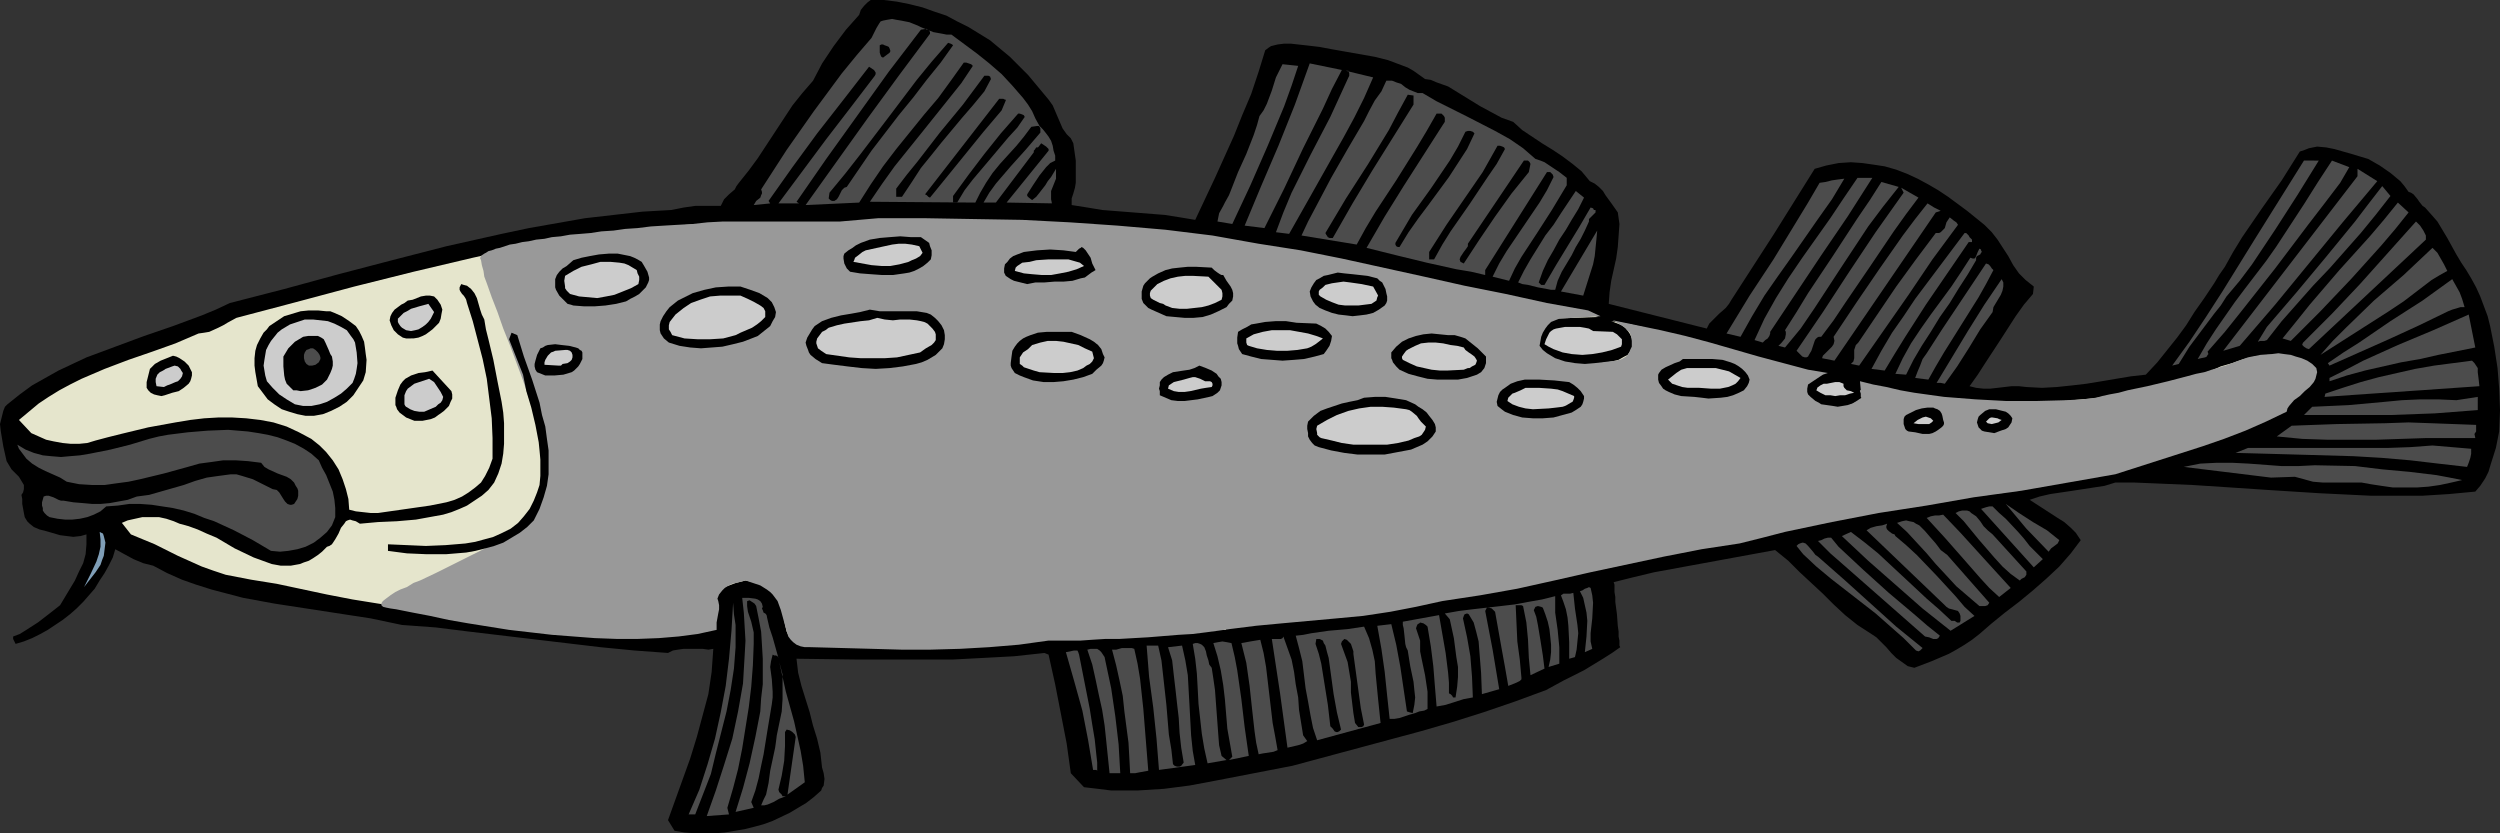 <?xml version="1.0" encoding="UTF-8" standalone="no"?>
<svg
   version="1.0"
   width="129.766mm"
   height="43.255mm"
   id="svg123"
   sodipodi:docname="Fish 079.wmf"
   xmlns:inkscape="http://www.inkscape.org/namespaces/inkscape"
   xmlns:sodipodi="http://sodipodi.sourceforge.net/DTD/sodipodi-0.dtd"
   xmlns="http://www.w3.org/2000/svg"
   xmlns:svg="http://www.w3.org/2000/svg">
  <rect width="100%" height="100%" fill="#333333" stroke="none"/>
  <sodipodi:namedview
     id="namedview123"
     pagecolor="#ffffff"
     bordercolor="#000000"
     borderopacity="0.25"
     inkscape:showpageshadow="2"
     inkscape:pageopacity="0.0"
     inkscape:pagecheckerboard="0"
     inkscape:deskcolor="#d1d1d1"
     inkscape:document-units="mm" />
  <defs
     id="defs1">
    <pattern
       id="WMFhbasepattern"
       patternUnits="userSpaceOnUse"
       width="6"
       height="6"
       x="0"
       y="0" />
  </defs>
  <path
     style="fill:#000000;fill-opacity:1;fill-rule:evenodd;stroke:none"
     d="m 204.909,18.578 0.808,0.969 0.808,1.131 1.939,4.523 0.808,1.131 0.808,0.808 0.485,0.969 0.162,1.131 0.323,2.262 v 4.362 l -0.162,0.969 -0.323,1.131 -0.323,0.969 v 0.646 0.646 l 3.07,0.485 2.909,0.485 6.141,0.485 6.141,0.485 3.07,0.485 2.909,0.485 3.878,-8.239 3.717,-8.239 1.616,-4.039 1.778,-4.2 1.454,-4.362 1.293,-4.2 0.646,-0.485 0.485,-0.323 1.293,-0.323 1.293,-0.162 h 1.293 l 2.909,0.323 2.747,0.323 2.586,0.485 2.747,0.485 5.494,0.969 2.586,0.646 2.586,0.969 1.293,0.485 1.131,0.646 1.131,0.808 1.131,0.808 1.131,0.162 1.131,0.485 2.262,0.808 2.101,1.292 2.101,1.292 2.101,1.292 2.101,1.131 2.101,1.131 2.262,0.808 1.778,1.615 1.939,1.292 1.939,1.292 2.101,1.292 1.939,1.292 1.939,1.454 1.778,1.454 1.616,1.939 0.97,0.485 0.808,0.646 0.808,0.808 0.485,0.808 1.293,1.777 1.131,1.615 0.323,2.262 -0.162,2.262 -0.162,2.262 -0.323,2.262 -0.97,4.362 -0.323,2.262 -0.162,2.262 19.23,4.846 0.485,-0.969 0.646,-0.646 1.293,-1.292 1.293,-1.131 0.646,-0.808 0.485,-0.808 8.242,-12.762 4.04,-6.462 4.04,-6.462 2.262,-0.646 2.424,-0.485 2.424,-0.162 2.262,0.162 2.262,0.323 2.101,0.323 2.262,0.646 2.101,0.808 2.101,0.969 2.101,1.131 1.939,1.131 1.939,1.292 3.717,2.746 3.394,2.746 1.454,1.454 1.131,1.454 2.101,3.231 0.97,1.777 1.131,1.615 1.293,1.292 1.616,1.292 -0.162,1.454 -1.778,2.1 -1.616,2.262 -2.909,4.523 -3.07,4.685 -1.454,2.262 -1.616,2.262 1.293,0.323 1.454,0.162 h 1.293 l 1.454,-0.162 2.747,-0.323 h 1.454 l 1.454,0.162 3.07,0.162 2.909,-0.162 3.07,-0.323 2.747,-0.323 5.818,-0.969 2.909,-0.485 2.909,-0.323 2.262,-2.423 1.939,-2.423 1.939,-2.423 1.778,-2.423 1.616,-2.585 1.939,-2.746 1.939,-2.908 0.97,-1.615 1.131,-1.615 1.616,-2.908 1.778,-2.908 3.878,-5.654 3.878,-5.492 3.555,-5.654 0.97,-0.323 0.808,-0.323 0.808,-0.162 0.808,-0.162 1.778,0.162 1.616,0.323 3.394,0.969 1.616,0.485 1.616,0.485 2.262,1.292 2.101,1.454 0.97,0.808 0.97,0.808 0.808,0.969 0.808,1.131 0.485,0.162 0.485,0.323 0.808,0.969 0.323,0.485 0.646,0.808 0.485,0.323 1.293,1.454 1.131,1.292 1.939,3.231 1.778,3.231 0.97,1.615 0.97,1.454 0.97,1.615 0.97,1.777 0.808,1.777 1.454,3.877 0.485,1.939 0.808,4.039 0.646,4.2 0.323,4.039 0.162,4.2 -0.162,4.2 -0.646,3.231 -0.97,3.069 -0.485,1.615 -0.646,1.292 -0.97,1.454 -0.97,1.131 -5.171,0.485 -5.171,0.323 h -5.01 -5.171 l -10.019,-0.485 -10.181,-0.646 -7.272,-0.485 -7.434,-0.485 -7.595,-0.323 -3.878,-0.162 h -3.717 l -2.101,0.646 -2.101,0.323 -4.202,0.646 -4.363,0.646 -2.101,0.485 -1.939,0.646 2.747,1.777 2.747,1.777 1.293,0.808 1.293,1.131 0.97,0.969 0.97,1.454 -0.97,1.292 -0.97,1.292 -2.262,2.585 -2.586,2.423 -2.586,2.262 -2.747,2.262 -2.747,2.1 -2.586,2.1 -2.424,2.1 -1.454,1.131 -1.454,0.969 -1.616,0.969 -1.454,0.808 -3.394,1.454 -3.394,1.292 -0.646,-0.162 -0.646,-0.162 -1.131,-0.808 -1.131,-0.808 -0.97,-0.969 -0.97,-1.131 -0.97,-0.969 -0.97,-0.969 -0.97,-0.646 -2.747,-1.777 -2.424,-1.939 -2.262,-2.1 -2.101,-2.1 -2.262,-2.1 -2.262,-2.1 -2.262,-2.262 -2.586,-2.1 -7.918,1.454 -7.918,1.454 -7.918,1.454 -4.04,0.969 -3.878,0.969 v 0 l 0.162,0.485 v 0.646 0.808 l 0.162,0.969 v 0.969 l 0.323,2.423 0.162,2.262 0.162,1.131 v 0.969 l 0.162,0.808 v 0.646 0.323 l 0.162,0.323 -1.616,1.131 -1.778,1.131 -3.717,2.262 -3.878,1.939 -3.555,1.939 -6.141,2.262 -6.141,2.1 -6.141,1.939 -6.141,1.777 -12.605,3.392 -12.605,3.392 -5.01,0.969 -10.019,1.939 -5.171,0.969 -5.01,0.646 -2.586,0.162 -2.586,0.162 h -2.586 -2.586 l -2.586,-0.323 -2.747,-0.323 -2.586,-2.746 -0.808,-5.816 -1.131,-5.816 -1.131,-5.816 -1.293,-5.816 -0.808,-0.323 -5.979,0.646 -5.979,0.323 -6.141,0.323 h -5.979 -12.282 l -12.282,-0.162 0.323,2.746 0.646,2.585 1.616,5.169 0.646,2.585 0.808,2.585 0.646,2.746 0.323,2.908 0.323,1.131 0.162,1.131 -0.162,1.292 -0.323,0.485 -0.162,0.485 -1.454,1.292 -1.454,1.131 -1.616,0.969 -1.616,0.969 -3.394,1.615 -1.778,0.646 -1.778,0.485 -1.939,0.485 -1.939,0.323 -1.939,0.323 -1.939,0.162 h -1.939 -1.939 l -2.101,-0.162 -1.939,-0.323 -1.293,-2.1 2.909,-8.077 1.454,-4.039 1.293,-4.2 1.131,-4.2 1.131,-4.2 0.646,-4.362 0.162,-2.262 0.162,-2.262 -0.97,0.162 -1.131,-0.162 h -1.293 -1.131 -1.293 l -1.131,0.162 -0.97,0.162 -0.97,0.485 -6.626,-0.485 -6.626,-0.646 -25.856,-3.069 -6.464,-0.808 -6.626,-0.485 -3.07,-0.646 -3.07,-0.646 -6.302,-0.969 -6.302,-0.969 -6.302,-0.969 -6.141,-1.131 -3.07,-0.808 -3.07,-0.808 -3.07,-0.969 -2.747,-0.969 -2.909,-1.292 -2.747,-1.454 -1.939,-0.485 -1.939,-0.808 -1.778,-0.969 -1.778,-0.969 -0.485,1.615 -0.808,1.615 -0.808,1.454 -0.97,1.454 -0.97,1.615 -1.131,1.292 -1.131,1.292 -1.293,1.292 -1.293,1.131 -1.454,1.131 -1.454,0.969 -1.454,0.969 -1.454,0.808 -1.616,0.808 -1.616,0.646 -1.616,0.485 -0.323,-0.646 -0.162,-0.323 v -0.485 l 1.293,-0.485 1.293,-0.808 2.262,-1.454 2.101,-1.615 2.262,-1.777 1.939,-3.231 0.97,-1.615 0.808,-1.777 0.808,-1.615 0.485,-1.777 0.162,-1.939 v -1.939 l -1.131,0.323 -1.454,0.162 -1.293,-0.162 -1.293,-0.162 L 9.05,104.196 7.757,103.872 6.626,103.388 5.818,102.742 5.333,102.257 4.848,101.449 4.686,100.642 4.363,98.865 V 97.895 L 4.202,97.088 4.525,96.603 4.686,95.957 V 95.472 95.149 L 4.202,94.341 3.717,93.534 3.07,92.888 2.262,92.08 1.778,91.272 1.293,90.464 0.646,87.557 0.162,84.649 0,83.195 0.323,81.903 0.646,80.61 0.97,79.802 1.454,79.318 l 2.424,-1.939 2.424,-1.777 2.586,-1.454 2.586,-1.454 2.747,-1.292 2.747,-1.292 5.656,-2.1 5.656,-2.1 5.656,-1.939 5.656,-2.1 2.747,-1.131 2.747,-1.292 10.666,-2.746 10.666,-2.908 10.504,-2.746 10.666,-2.746 10.827,-2.423 5.333,-1.131 5.494,-0.969 5.494,-0.969 5.656,-0.646 5.656,-0.646 5.656,-0.323 2.424,-0.485 2.262,-0.323 h 2.424 2.586 l 0.323,-0.646 0.323,-0.646 0.97,-0.969 1.131,-0.969 0.323,-0.646 0.485,-0.646 1.939,-2.423 1.778,-2.423 3.394,-5.169 3.394,-5.169 1.939,-2.423 2.101,-2.423 1.778,-3.392 2.262,-3.392 2.424,-3.231 1.293,-1.454 1.293,-1.454 0.323,-0.969 0.646,-0.808 0.646,-0.646 L 170.811,0 h 2.586 l 2.586,0.323 2.424,0.485 2.586,0.646 2.262,0.808 2.424,0.808 2.101,1.131 2.262,1.131 2.101,1.292 2.101,1.292 1.939,1.615 1.939,1.615 1.778,1.777 1.778,1.777 1.616,1.939 z"
     id="path1" />
  <path
     style="fill:#4c4c4c;fill-opacity:1;fill-rule:evenodd;stroke:none"
     d="m 186.648,6.785 5.01,3.716 2.424,1.939 2.424,2.1 2.101,2.262 2.101,2.423 0.97,1.292 0.808,1.292 0.646,1.454 0.808,1.454 0.646,0.646 0.646,0.808 0.485,0.646 0.485,0.808 0.323,0.969 0.162,0.969 0.323,0.969 v 0.969 l -0.97,0.485 -0.808,0.808 -0.646,0.808 -0.646,0.808 -0.646,0.969 -0.646,0.969 -1.131,1.777 v 0.323 l 0.323,0.323 0.646,0.485 0.808,-0.646 0.646,-0.808 1.131,-1.454 0.485,-0.808 0.646,-0.808 0.97,-1.615 v 0.969 0.969 l -0.323,0.808 -0.323,0.808 -0.323,0.808 v 0.808 0.808 l 0.162,0.808 -8.888,-0.162 8.242,-10.177 v -0.323 l -0.162,-0.162 -0.323,-0.323 -0.485,-0.323 -0.485,-0.323 -0.485,0.646 -0.162,0.162 h -0.323 l -0.323,0.485 -0.162,0.162 v 0.323 l -7.434,9.854 h -2.424 l 1.131,-1.939 1.293,-1.777 2.909,-3.392 2.909,-3.231 2.909,-3.392 v -0.808 l -0.162,-0.323 -0.162,-0.162 h -0.323 l -1.131,0.162 -1.454,1.939 -1.454,1.777 -1.616,1.777 -1.616,1.777 -1.454,1.777 -1.293,1.939 -1.131,1.939 -0.97,1.939 -20.685,-0.162 2.424,-3.554 2.424,-3.392 5.333,-6.623 5.171,-6.462 2.586,-3.231 2.262,-3.392 -0.323,-0.323 -0.485,-0.162 -0.485,-0.162 h -0.485 l -2.424,3.392 -2.586,3.554 -2.747,3.231 -2.747,3.392 -2.747,3.392 -2.586,3.392 -2.424,3.554 -2.262,3.554 -10.504,0.485 12.12,-16.962 6.141,-8.4 6.141,-8.239 v -0.323 l -0.162,-0.323 -0.323,-0.162 -0.162,-0.162 -1.131,0.162 -6.302,8.239 -6.141,8.562 -6.141,8.562 -2.909,4.2 -2.909,4.2 0.485,0.323 h -4.04 l 9.373,-12.6 4.848,-6.3 4.686,-6.139 0.162,-0.323 v -0.323 l -0.323,-0.485 -0.485,-0.323 -0.485,-0.323 -5.01,6.462 -5.171,6.623 -4.848,6.623 -4.686,6.623 0.323,0.485 -3.232,0.323 0.485,-0.808 0.808,-0.646 0.162,-0.485 0.162,-0.323 v -0.323 l -0.162,-0.485 5.01,-7.754 5.333,-7.593 2.747,-3.716 2.747,-3.716 2.909,-3.554 2.909,-3.392 0.97,-1.939 0.485,-0.808 0.323,-0.485 0.485,-0.162 0.808,-0.162 0.97,-0.162 0.808,0.162 0.97,0.162 1.616,0.323 1.616,0.646 0.646,0.323 0.808,0.323 1.616,0.646 1.778,0.323 0.808,0.162 z"
     id="path2" />
  <path
     style="fill:#000000;fill-opacity:1;fill-rule:evenodd;stroke:none"
     d="m 186.971,8.885 -2.424,3.392 -2.747,3.392 -2.586,3.392 -2.909,3.554 -5.333,6.946 -2.424,3.554 -2.424,3.554 -0.485,0.162 -0.485,0.485 -0.323,0.646 -0.323,0.646 -0.323,0.485 -0.485,0.323 h -0.323 -0.162 l -0.323,-0.162 -0.323,-0.323 0.162,-1.131 3.07,-3.716 2.909,-3.716 5.656,-7.431 5.494,-7.269 2.909,-3.554 3.232,-3.716 0.485,0.162 0.323,0.162 z"
     id="path3" />
  <path
     style="fill:#000000;fill-opacity:1;fill-rule:evenodd;stroke:none"
     d="m 174.528,10.339 -1.293,0.969 -0.323,-0.162 -0.162,-0.323 -0.162,-0.485 V 9.854 8.885 l 0.323,-0.162 h 0.323 l 0.323,0.162 0.485,0.162 0.323,0.162 0.162,0.323 0.162,0.485 z"
     id="path4" />
  <path
     style="fill:#4c4c4c;fill-opacity:1;fill-rule:evenodd;stroke:none"
     d="m 263.246,13.731 -1.939,3.716 -1.778,3.877 -3.878,7.754 -3.717,7.916 -3.878,7.754 -3.878,-0.485 1.616,-3.877 1.616,-3.877 3.394,-7.916 3.232,-8.077 1.454,-4.039 1.454,-4.039 z"
     id="path5" />
  <path
     style="fill:#4c4c4c;fill-opacity:1;fill-rule:evenodd;stroke:none"
     d="m 254.681,12.923 -1.293,3.877 -1.454,4.039 -3.232,7.754 -3.394,7.754 -3.555,7.593 -2.909,-0.485 0.162,-0.808 0.162,-0.808 0.808,-1.454 0.323,-0.646 0.808,-1.454 0.323,-0.808 1.454,-3.716 1.616,-3.554 1.454,-3.716 0.646,-1.939 0.485,-1.777 0.808,-1.131 0.646,-1.292 0.97,-2.585 0.808,-2.585 0.646,-1.292 0.646,-1.292 z"
     id="path6" />
  <path
     style="fill:#4c4c4c;fill-opacity:1;fill-rule:evenodd;stroke:none"
     d="m 269.387,15.185 -1.778,4.039 -1.939,3.877 -2.101,3.877 -2.101,3.716 -4.363,7.754 -2.101,3.716 -2.101,3.716 -2.586,-0.323 1.454,-3.877 1.616,-3.877 3.717,-7.431 3.878,-7.431 1.778,-3.877 1.778,-3.877 0.162,-0.323 v -0.485 l -0.162,-0.485 h -0.323 -0.162 z"
     id="path7" />
  <path
     style="fill:#000000;fill-opacity:1;fill-rule:evenodd;stroke:none"
     d="m 194.405,15.508 -1.293,2.423 -2.262,2.746 -2.101,2.423 -4.04,4.846 -1.939,2.423 -2.101,2.585 -1.778,2.746 -1.939,2.908 h -1.131 v -1.615 l 2.101,-2.746 2.101,-2.585 4.363,-5.654 4.525,-5.492 4.202,-5.654 h 0.808 l 0.323,0.162 z"
     id="path8" />
  <path
     style="fill:#4c4c4c;fill-opacity:1;fill-rule:evenodd;stroke:none"
     d="m 279.083,18.254 2.747,1.615 2.909,1.454 2.909,1.454 5.656,2.908 2.909,1.615 2.586,1.777 2.424,2.1 0.97,0.323 0.808,0.323 1.454,0.969 1.454,0.969 1.454,1.131 v 1.454 l -2.909,4.846 -1.454,2.262 -1.454,2.262 -3.07,4.685 -1.293,2.262 -1.131,2.423 -3.232,-0.808 1.293,-2.585 1.454,-2.423 6.464,-9.531 1.454,-2.423 1.293,-2.585 -0.162,-0.485 -0.485,-0.485 h -0.646 l -12.12,19.224 v 0.969 l -2.747,-0.646 -2.909,-0.485 -5.818,-1.292 -5.979,-1.454 -5.818,-1.454 1.778,-3.069 1.778,-3.069 3.717,-5.977 7.757,-12.116 0.323,-0.485 v -0.808 l -0.162,-0.323 -0.162,-0.162 -0.323,-0.323 h -0.323 -0.646 l -1.939,3.392 -1.939,3.231 -4.04,6.462 -4.04,6.139 -1.939,3.231 -1.778,3.231 -10.827,-1.777 1.293,-2.746 1.454,-2.746 3.07,-5.816 3.232,-5.654 3.232,-5.492 0.97,-1.939 1.131,-2.1 1.293,-1.777 0.97,-2.1 h 1.131 l 0.808,0.323 0.97,0.323 0.808,0.646 0.808,0.485 0.808,0.323 0.808,0.323 z"
     id="path9" />
  <path
     style="fill:#000000;fill-opacity:1;fill-rule:evenodd;stroke:none"
     d="m 277.305,20.516 -4.04,6.462 -4.04,6.462 -3.878,6.462 -3.878,6.785 h -0.323 -0.323 l -0.323,-0.162 -0.323,-0.485 -0.162,-0.323 4.04,-6.785 4.363,-6.785 4.04,-6.623 1.778,-3.392 1.939,-3.554 1.131,0.162 z"
     id="path10" />
  <path
     style="fill:#000000;fill-opacity:1;fill-rule:evenodd;stroke:none"
     d="m 197.313,19.708 -0.808,1.939 -3.555,4.2 -6.949,8.562 -3.555,4.362 -0.323,-0.162 -0.162,-0.162 -0.162,-0.162 -0.323,-0.162 14.544,-18.739 h 0.808 l 0.323,0.162 h 0.162 z"
     id="path11" />
  <path
     style="fill:#000000;fill-opacity:1;fill-rule:evenodd;stroke:none"
     d="m 201.03,22.939 -1.454,2.1 -1.778,1.939 -3.394,4.039 -3.555,4.2 -1.616,2.1 -1.454,2.423 h -0.808 v -1.292 l 3.07,-4.2 3.07,-4.039 3.232,-4.039 3.394,-3.877 h 0.323 l 0.485,0.162 0.323,0.162 z"
     id="path12" />
  <path
     style="fill:#000000;fill-opacity:1;fill-rule:evenodd;stroke:none"
     d="m 289.264,26.17 -1.454,3.069 -1.778,2.746 -1.778,2.746 -4.04,5.492 -1.939,2.585 -1.939,2.746 -1.778,2.908 h -0.323 l -0.323,-0.162 -0.162,-0.323 v -0.323 l 1.616,-2.746 1.616,-2.746 3.717,-5.169 3.717,-5.492 1.616,-2.746 1.454,-2.908 0.485,-0.162 h 0.485 l 0.485,0.162 z"
     id="path13" />
  <path
     style="fill:#000000;fill-opacity:1;fill-rule:evenodd;stroke:none"
     d="m 295.243,29.239 -1.616,2.908 -1.778,2.585 -3.555,5.331 -3.717,5.331 -1.616,2.585 -1.616,2.908 h -0.97 v -1.454 l 3.394,-5.331 3.555,-5.169 3.555,-5.169 1.454,-2.585 1.454,-2.585 h 0.485 l 0.485,0.162 0.323,0.162 z"
     id="path14" />
  <path
     style="fill:#000000;fill-opacity:1;fill-rule:evenodd;stroke:none"
     d="m 300.252,32.147 -0.323,1.615 -3.394,4.2 -3.232,4.523 -3.07,4.523 -3.07,4.685 -0.323,-0.162 -0.323,-0.162 -0.162,-0.485 0.162,-0.485 0.323,-0.485 0.323,-0.485 0.485,-0.646 0.323,-0.485 v -0.485 l 10.989,-16.316 h 0.808 l 0.323,0.323 z"
     id="path15" />
  <path
     style="fill:#4c4c4c;fill-opacity:1;fill-rule:evenodd;stroke:none"
     d="m 454.903,31.501 -4.202,6.785 -4.363,6.785 -2.262,3.392 -2.262,3.392 -2.424,3.231 -2.586,3.069 -1.131,1.777 -1.293,1.615 -2.424,3.231 -2.424,3.231 -2.101,3.392 -1.293,0.323 3.394,-4.685 3.232,-4.846 3.232,-5.008 6.302,-10.177 3.232,-5.169 6.464,-10.339 z"
     id="path16" />
  <path
     style="fill:#4c4c4c;fill-opacity:1;fill-rule:evenodd;stroke:none"
     d="m 459.105,35.863 -3.07,4.039 -3.232,4.2 -6.464,8.562 -6.626,8.4 -3.232,4.039 -3.394,3.877 0.162,0.485 -0.162,0.162 -0.162,0.323 -0.323,0.162 -0.808,0.162 -0.646,0.162 1.778,-3.069 1.778,-2.746 3.717,-5.331 1.939,-2.585 2.101,-2.746 2.101,-2.746 1.939,-2.746 2.747,-4.2 2.747,-4.2 2.747,-4.362 2.747,-4.2 3.394,1.292 z"
     id="path17" />
  <path
     style="fill:#4c4c4c;fill-opacity:1;fill-rule:evenodd;stroke:none"
     d="m 466.377,35.54 -6.787,8.077 -13.251,16.154 -6.949,8.077 -3.232,0.969 26.341,-34.247 v -1.454 z"
     id="path18" />
  <path
     style="fill:#4c4c4c;fill-opacity:1;fill-rule:evenodd;stroke:none"
     d="m 367.316,34.893 -4.848,7.593 -5.171,7.593 -10.019,15.024 v 0.323 l -0.162,0.485 -0.323,0.485 -0.485,0.323 -0.485,0.485 -1.616,-0.485 1.939,-4.2 2.262,-4.039 2.424,-3.877 2.747,-4.039 5.494,-7.754 2.586,-3.877 2.747,-4.039 z"
     id="path19" />
  <path
     style="fill:#4c4c4c;fill-opacity:1;fill-rule:evenodd;stroke:none"
     d="m 361.822,35.055 -2.424,4.039 -2.747,3.877 -5.171,7.431 -2.747,3.877 -2.586,3.716 -2.424,4.039 -2.262,4.039 -2.747,-0.646 4.525,-7.431 4.686,-7.108 4.525,-7.431 2.262,-3.716 2.262,-3.877 1.131,-0.162 1.293,-0.323 1.131,-0.162 z"
     id="path20" />
  <path
     style="fill:#4c4c4c;fill-opacity:1;fill-rule:evenodd;stroke:none"
     d="m 372.488,36.67 -3.07,3.877 -2.909,3.877 -5.333,8.077 -5.171,7.916 -2.747,4.039 -3.07,3.716 -1.293,-0.323 0.646,-0.646 0.646,-0.808 0.162,-0.808 v -0.485 l -0.162,-0.323 2.262,-3.554 2.262,-3.716 4.848,-7.269 4.848,-7.431 2.424,-3.554 2.262,-3.554 z"
     id="path21" />
  <path
     style="fill:#4c4c4c;fill-opacity:1;fill-rule:evenodd;stroke:none"
     d="m 468.963,38.447 -2.909,3.716 -2.909,3.554 -6.141,6.946 -3.232,3.392 -6.141,6.946 -2.909,3.716 -0.485,0.162 h -0.808 l -0.485,0.162 1.778,-2.908 5.818,-6.785 5.656,-6.785 5.818,-7.108 2.586,-3.392 2.747,-3.554 z"
     id="path22" />
  <path
     style="fill:#4c4c4c;fill-opacity:1;fill-rule:evenodd;stroke:none"
     d="m 376.366,38.77 -2.424,3.231 -2.424,3.392 -4.686,6.946 -2.424,3.554 -2.424,3.554 -2.262,3.392 -2.424,3.231 h -0.485 l -0.323,0.162 -0.323,0.323 -0.162,0.323 -0.323,0.969 -0.162,0.485 -0.162,0.485 -0.485,0.808 -0.162,0.323 -0.323,0.162 h -0.323 l -0.485,-0.162 -0.485,-0.485 -0.646,-0.646 5.171,-7.593 5.171,-7.916 5.171,-7.754 5.494,-7.754 -0.485,-0.969 z"
     id="path23" />
  <path
     style="fill:#4c4c4c;fill-opacity:1;fill-rule:evenodd;stroke:none"
     d="m 310.756,38.77 -1.131,2.262 -1.293,2.1 -1.131,1.939 -1.293,1.939 -1.131,2.1 -1.131,1.939 -0.97,2.1 -0.808,2.262 0.323,0.323 0.162,0.162 h 0.646 l 2.262,-3.877 2.262,-3.715 2.262,-3.716 2.262,-3.877 0.485,0.162 0.162,0.323 h 0.323 v 0.162 0.323 l -0.323,0.323 -0.323,0.323 -0.323,0.323 -0.323,0.323 v 0.485 l -0.808,1.777 -0.808,1.615 -0.97,1.615 -0.808,1.615 -1.939,3.231 -0.808,1.777 -0.485,1.777 h -0.808 l -0.808,-0.162 -1.778,-0.323 -1.939,-0.485 -1.131,-0.162 -0.808,-0.323 1.131,-2.262 1.293,-2.262 2.909,-4.685 1.616,-2.1 1.454,-2.262 2.909,-4.362 z"
     id="path24" />
  <path
     style="fill:#4c4c4c;fill-opacity:1;fill-rule:evenodd;stroke:none"
     d="m 472.518,41.678 -2.586,3.231 -2.747,3.231 -5.818,6.462 -6.141,6.462 -2.909,2.908 -2.909,2.908 -1.616,-0.485 2.747,-3.392 2.586,-3.231 5.818,-6.785 5.979,-6.623 2.747,-3.231 2.747,-3.392 z"
     id="path25" />
  <path
     style="fill:#4c4c4c;fill-opacity:1;fill-rule:evenodd;stroke:none"
     d="m 380.729,41.355 -0.97,0.323 -19.877,29.078 -2.424,-0.485 0.162,-0.485 0.323,-0.323 0.97,-0.969 0.485,-0.485 0.323,-0.485 0.162,-0.646 -0.162,-0.808 4.525,-6.785 4.525,-6.623 4.525,-6.462 2.424,-3.231 2.424,-3.069 1.293,0.808 z"
     id="path26" />
  <path
     style="fill:#4c4c4c;fill-opacity:1;fill-rule:evenodd;stroke:none"
     d="m 384.123,44.101 -5.01,6.785 -4.686,6.946 -4.848,6.946 -4.848,6.946 -1.616,-0.323 0.485,-0.485 0.162,-0.646 v -0.969 -0.646 l 0.162,-0.485 0.162,-0.485 0.485,-0.485 3.717,-5.492 3.717,-5.492 3.878,-5.331 3.878,-5.169 h 0.646 l 0.323,-0.162 0.485,-0.485 0.323,-0.323 0.323,-1.131 0.323,-0.485 0.323,-0.485 0.808,0.646 0.485,0.323 z"
     id="path27" />
  <path
     style="fill:#e5e5cc;fill-opacity:1;fill-rule:evenodd;stroke:none"
     d="m 246.117,47.978 8.08,1.454 8.08,1.615 16.16,3.392 16.16,3.554 7.918,1.777 8.242,1.454 2.747,0.969 -8.888,0.323 -0.808,0.323 -0.808,0.485 -0.485,0.646 -0.485,0.808 -0.323,0.808 -0.162,0.808 -0.485,1.615 0.808,0.808 0.808,0.646 0.808,0.646 0.808,0.485 0.808,0.323 0.97,0.323 1.939,0.323 1.939,0.162 2.101,-0.162 4.202,-0.646 1.293,-0.323 1.131,-0.646 0.646,-0.323 0.323,-0.485 0.485,-0.646 0.323,-0.646 v -0.646 l -0.162,-0.485 -0.485,-1.131 -0.646,-0.969 -0.97,-0.808 -2.101,-0.808 4.525,0.808 4.686,1.131 4.686,1.131 4.686,1.292 9.534,2.746 9.534,2.585 3.878,0.808 -1.131,0.162 -0.97,0.646 -0.97,0.646 -0.808,0.808 -0.162,0.646 v 0.646 l 0.323,0.646 0.323,0.485 1.131,0.808 0.646,0.323 0.485,0.323 1.131,0.162 1.131,0.162 1.131,0.162 1.293,-0.162 0.97,-0.162 1.131,-0.485 0.97,-0.485 0.97,-0.646 -0.162,-1.615 h 0.162 v -0.162 l 0.323,-0.323 v -0.808 l 2.424,0.808 2.586,0.485 2.747,0.485 2.747,0.485 5.494,0.808 5.818,0.485 5.818,0.162 h 5.818 l 5.818,-0.323 5.494,-0.485 2.262,-0.323 2.424,-0.323 4.525,-0.646 2.262,-0.485 2.262,-0.485 2.101,-0.646 2.101,-1.131 1.939,-0.162 1.939,-0.485 1.778,-0.808 1.778,-0.808 2.262,-0.646 2.262,-0.808 2.262,-0.485 2.424,-0.323 h 1.131 1.293 l 1.131,0.323 1.131,0.162 0.97,0.485 1.131,0.485 0.97,0.646 0.97,0.808 v 0.808 0.646 l -0.162,0.646 -0.323,0.485 -0.808,1.131 -0.97,0.808 -1.131,0.969 -0.97,0.808 -0.97,0.969 -0.323,0.485 -0.323,0.646 -1.939,0.969 -1.939,0.969 -4.202,1.615 -4.202,1.131 -4.363,1.292 -4.363,0.969 -4.525,1.131 -4.363,1.131 -4.202,1.292 -18.422,3.231 -18.422,3.231 -9.211,1.615 -9.211,1.939 -8.888,2.1 -8.888,2.262 -7.595,1.131 -7.434,1.454 -14.706,3.392 -14.706,3.231 -7.434,1.454 -7.595,1.292 -5.01,0.969 -4.848,0.808 -5.171,0.808 -5.01,0.485 -10.181,0.969 -5.171,0.485 -5.01,0.808 -0.162,0.485 h -4.202 l -4.202,0.162 -8.08,0.646 -4.202,0.323 -4.04,0.162 -4.202,-0.162 -2.101,-0.162 -1.939,-0.162 -0.162,-0.323 -0.162,-0.162 -0.323,-0.323 h -0.323 l -0.323,0.323 -0.323,0.162 -0.323,0.485 -0.323,0.162 h -0.323 l -5.818,0.808 -5.818,0.646 -5.656,0.162 -5.818,0.323 h -5.818 l -5.818,-0.162 -5.818,-0.162 -6.141,-0.162 h -0.97 l -0.97,-0.162 -0.646,-0.323 -0.485,-0.485 -0.485,-0.646 -0.323,-0.646 -0.323,-1.454 -0.646,-3.554 -0.162,-0.808 -0.323,-0.808 -0.485,-0.808 -0.485,-0.485 -0.485,-0.646 -0.646,-0.323 -0.808,-0.323 -0.646,-0.162 -1.454,-0.323 -1.616,-0.323 -1.939,0.485 -0.808,0.323 -0.97,0.323 -0.808,0.485 -0.808,0.646 -0.646,0.646 -0.485,0.969 0.323,0.485 0.162,0.485 0.162,1.292 v 0.808 1.939 l -3.555,0.646 -3.555,0.485 -3.394,0.162 -3.555,0.162 -3.394,-0.162 -3.555,-0.323 -6.949,-0.808 -6.949,-0.969 -6.949,-0.969 -7.11,-0.969 -3.555,-0.323 h -3.555 l -5.01,-0.485 -5.171,-0.808 -5.01,-0.808 -5.01,-0.969 -9.858,-2.1 -5.01,-0.808 -5.01,-0.969 -2.424,-0.808 -2.262,-0.808 -4.686,-2.1 -4.525,-2.262 -4.686,-1.939 -1.778,-2.262 1.131,-0.485 1.454,-0.323 1.454,-0.323 h 1.616 1.616 l 1.454,0.323 1.454,0.485 1.131,0.485 1.778,0.485 1.778,0.646 1.778,0.808 1.939,0.808 3.555,2.1 3.717,1.777 1.778,0.646 1.778,0.646 1.778,0.323 h 1.939 l 1.778,-0.323 0.808,-0.323 0.97,-0.323 0.808,-0.485 0.97,-0.646 0.808,-0.646 0.97,-0.969 0.485,-0.162 0.485,-0.323 0.646,-0.969 0.646,-1.131 0.485,-1.131 0.646,-0.808 0.323,-0.485 0.323,-0.162 0.485,-0.162 0.485,0.162 0.646,0.162 0.808,0.485 3.555,-0.323 3.717,-0.162 3.717,-0.323 3.555,-0.646 1.778,-0.323 1.616,-0.485 1.616,-0.646 1.454,-0.646 1.454,-0.969 1.454,-0.969 1.293,-1.131 1.131,-1.454 0.808,-1.777 0.646,-1.939 0.323,-1.939 0.162,-1.939 V 84.972 83.033 l -0.162,-2.1 -0.323,-2.1 -0.808,-4.039 -0.808,-4.2 -0.97,-4.039 -0.485,-1.939 -0.323,-1.939 -0.485,-0.969 -0.323,-0.969 -0.646,-2.262 -0.485,-0.969 -0.646,-0.808 -0.808,-0.646 -0.646,-0.162 -0.485,-0.162 -0.323,0.646 v 0.485 l 0.162,0.323 0.323,0.485 0.323,0.323 0.323,0.485 0.162,0.323 0.162,0.646 1.131,3.554 0.97,3.716 0.97,3.716 0.808,3.877 0.485,3.877 0.485,3.877 0.162,3.877 v 4.039 l -0.646,1.777 -0.808,1.615 -0.808,1.292 -1.131,0.969 -1.293,0.969 -1.293,0.808 -1.454,0.646 -1.616,0.485 -1.616,0.323 -1.616,0.323 -3.394,0.485 -3.394,0.485 -3.394,0.485 h -1.454 l -1.454,-0.162 -1.454,-0.162 -1.293,-0.323 -0.162,-2.1 -0.485,-1.939 -0.646,-1.939 -0.808,-1.939 -1.131,-1.777 -1.293,-1.615 -1.293,-1.292 -1.616,-1.292 -2.424,-1.292 -2.424,-1.131 -2.586,-0.808 -2.586,-0.485 -2.747,-0.323 -2.747,-0.162 h -2.747 l -2.747,0.162 -2.747,0.323 -2.909,0.485 -5.333,0.969 -5.333,1.292 -2.586,0.646 -2.424,0.646 -1.616,0.485 -1.616,0.162 H 13.898 L 12.282,86.91 10.504,86.587 9.05,86.264 7.595,85.618 6.141,84.972 3.717,82.387 5.656,80.772 l 1.939,-1.615 1.939,-1.292 2.101,-1.292 2.101,-1.131 2.262,-1.131 4.525,-1.939 4.686,-1.777 4.686,-1.615 4.525,-1.615 4.525,-1.939 1.131,-0.162 0.97,-0.162 1.778,-0.808 0.97,-0.485 0.808,-0.485 1.778,-0.969 11.635,-3.069 11.474,-3.069 11.635,-2.908 11.635,-2.746 5.818,-1.292 5.979,-1.131 5.818,-1.131 5.979,-0.808 6.141,-0.969 6.141,-0.646 6.141,-0.485 6.141,-0.323 h 11.635 3.878 l 7.434,-0.162 3.878,-0.162 3.717,-0.323 h 9.211 9.534 l 9.373,0.323 9.373,0.323 9.534,0.646 9.373,0.969 9.211,1.131 4.525,0.808 z"
     id="path28" />
  <path
     style="fill:#4c4c4c;fill-opacity:1;fill-rule:evenodd;stroke:none"
     d="m 475.911,47.009 -22.947,21.485 -0.485,-0.162 -0.485,-0.323 -0.323,-0.323 v -0.162 l 0.162,-0.323 5.656,-5.654 5.494,-5.816 10.989,-12.277 0.808,0.808 0.646,0.969 0.485,0.969 z"
     id="path29" />
  <path
     style="fill:#4c4c4c;fill-opacity:1;fill-rule:evenodd;stroke:none"
     d="m 310.595,57.994 -4.363,-0.808 7.11,-11.954 -0.162,1.777 -0.162,1.615 -0.162,1.615 -0.323,1.615 -0.97,3.069 z"
     id="path30" />
  <path
     style="fill:#4c4c4c;fill-opacity:1;fill-rule:evenodd;stroke:none"
     d="m 386.87,47.009 v 0.646 -0.162 h -0.162 -0.485 l -4.202,6.139 -4.202,6.139 -4.04,6.3 -2.101,3.392 -1.939,3.231 -2.586,-0.323 1.939,-3.554 2.101,-3.554 2.262,-3.231 2.262,-3.392 4.848,-6.462 4.848,-6.462 h 0.323 l 0.162,0.162 0.323,0.323 0.162,0.323 0.162,0.162 z"
     id="path31" />
  <path
     style="fill:#4c4c4c;fill-opacity:1;fill-rule:evenodd;stroke:none"
     d="m 480.113,53.148 -1.454,0.808 -1.616,0.969 -2.747,2.1 -2.747,2.1 -1.454,0.969 -1.454,0.969 -13.413,8.562 2.424,-2.746 2.586,-2.585 5.494,-5.331 5.818,-5.008 5.656,-5.331 0.485,0.485 0.485,0.485 0.646,1.131 0.646,1.131 z"
     id="path32" />
  <path
     style="fill:#4c4c4c;fill-opacity:1;fill-rule:evenodd;stroke:none"
     d="m 387.678,51.048 -1.616,2.746 -1.778,2.746 -1.778,2.908 -1.939,2.746 -1.778,2.908 -1.778,2.746 -1.616,2.746 -1.454,2.908 -2.101,-0.162 1.454,-3.069 1.616,-2.908 1.939,-2.908 1.939,-2.746 4.04,-5.492 1.939,-2.908 1.778,-2.746 0.485,0.162 h 0.323 l 0.162,-0.162 0.162,-0.323 0.323,-0.808 0.323,-0.646 0.323,0.162 v 0.162 l 0.162,0.323 -0.162,0.162 -0.162,0.323 -0.323,0.162 -0.323,0.162 -0.162,0.323 z"
     id="path33" />
  <path
     style="fill:#4c4c4c;fill-opacity:1;fill-rule:evenodd;stroke:none"
     d="m 391.072,52.986 -1.454,2.746 -1.454,2.585 -6.787,10.823 -1.616,2.746 -1.454,2.585 -2.586,-0.323 v 0 l 0.485,-1.292 0.485,-1.131 0.485,-1.292 0.808,-1.131 2.909,-4.523 8.726,-13.085 0.485,0.162 0.323,0.323 0.323,0.485 z"
     id="path34" />
  <path
     style="fill:#4c4c4c;fill-opacity:1;fill-rule:evenodd;stroke:none"
     d="m 390.91,61.225 -2.424,3.392 -2.262,3.716 -2.262,3.554 -2.424,3.392 -0.808,-0.162 h -0.808 l 6.141,-10.177 3.232,-5.169 3.394,-5.008 0.162,0.323 0.162,0.323 v 0.808 l -0.162,0.808 -0.323,0.808 -0.485,0.808 -0.485,0.808 -0.485,0.808 z"
     id="path35" />
  <path
     style="fill:#4c4c4c;fill-opacity:1;fill-rule:evenodd;stroke:none"
     d="m 483.507,60.256 h -0.808 l -1.616,0.485 -0.808,0.323 -5.656,2.746 -5.979,2.746 -5.818,2.585 -5.818,2.585 -0.323,-0.485 3.07,-2.1 3.07,-1.939 6.141,-4.2 6.302,-4.039 2.909,-2.1 2.909,-2.1 1.454,2.585 0.485,1.292 z"
     id="path36" />
  <path
     style="fill:#000000;fill-opacity:1;fill-rule:evenodd;stroke:none"
     d="m 86.456,59.771 0.162,0.485 0.162,0.485 -0.162,0.808 -0.162,0.969 -0.323,0.808 -1.293,1.292 -1.293,0.969 -0.646,0.323 -0.808,0.323 -0.97,0.162 H 80.315 79.669 l -0.646,-0.162 -0.485,-0.323 -0.485,-0.323 -0.808,-0.808 -0.485,-0.969 -0.162,-0.485 -0.162,-0.485 0.162,-0.808 0.323,-0.646 0.485,-0.646 0.646,-0.485 0.646,-0.485 0.646,-0.323 0.646,-0.485 0.97,-0.162 1.616,-0.646 0.97,-0.162 h 0.808 l 0.808,0.162 0.323,0.323 0.323,0.323 0.323,0.485 z"
     id="path37" />
  <path
     style="fill:#cccccc;fill-opacity:1;fill-rule:evenodd;stroke:none"
     d="m 85.163,61.225 -0.323,0.646 -0.323,0.646 -0.485,0.646 -0.485,0.485 -0.646,0.485 -0.808,0.485 -0.646,0.162 -0.808,0.162 -0.97,-0.162 -0.808,-0.485 -0.323,-0.323 -0.323,-0.485 -0.162,-0.323 v -0.646 l 0.485,-0.485 0.646,-0.646 0.646,-0.323 0.808,-0.485 1.616,-0.485 1.778,-0.485 z"
     id="path38" />
  <path
     style="fill:#000000;fill-opacity:1;fill-rule:evenodd;stroke:none"
     d="m 69.811,63.971 0.646,0.969 0.485,0.969 0.485,1.131 0.162,1.131 0.162,1.292 0.162,1.131 -0.162,2.423 -0.485,1.615 -0.97,1.454 -0.97,1.454 -1.293,1.292 -1.454,0.969 -1.616,0.808 -1.616,0.646 -1.778,0.323 h -1.616 l -1.616,-0.323 -1.616,-0.485 -1.454,-0.485 -1.454,-0.969 -1.293,-0.969 -0.97,-1.292 -0.97,-1.292 -0.485,-2.746 -0.162,-1.292 v -1.454 l 0.162,-1.454 0.323,-1.131 0.646,-1.292 0.646,-1.131 0.646,-0.646 0.485,-0.646 1.454,-0.969 1.454,-0.969 1.616,-0.485 1.616,-0.485 1.616,-0.162 h 1.778 l 1.616,0.162 h 0.808 l 0.808,0.323 1.454,0.646 1.454,0.969 z"
     id="path39" />
  <path
     style="fill:#4c4c4c;fill-opacity:1;fill-rule:evenodd;stroke:none"
     d="m 485.607,68.171 -7.272,1.454 -3.555,0.808 -3.717,0.646 -7.11,1.615 -3.555,0.969 -3.394,1.131 v -0.646 0 l 3.232,-1.615 3.394,-1.777 6.787,-3.069 6.949,-2.908 6.949,-3.069 z"
     id="path40" />
  <path
     style="fill:#cccccc;fill-opacity:1;fill-rule:evenodd;stroke:none"
     d="m 69.65,67.202 0.323,1.939 0.162,2.1 -0.162,1.131 -0.162,0.969 -0.323,0.969 -0.323,0.808 -1.131,1.131 -1.131,0.969 -1.293,0.808 -1.454,0.808 -1.454,0.485 -1.616,0.323 h -1.616 l -1.616,-0.323 -1.616,-0.969 -1.454,-0.969 -1.293,-1.292 -1.131,-1.292 -0.323,-1.131 -0.162,-0.969 -0.162,-0.969 0.162,-1.131 0.162,-0.969 0.162,-0.969 0.485,-0.969 0.485,-0.808 0.646,-0.808 0.646,-0.808 0.808,-0.646 0.808,-0.485 0.808,-0.485 0.97,-0.323 1.939,-0.646 h 1.616 l 1.454,0.162 1.454,0.162 1.293,0.485 1.293,0.646 1.131,0.646 0.808,1.131 0.485,0.646 z"
     id="path41" />
  <path
     style="fill:#000000;fill-opacity:1;fill-rule:evenodd;stroke:none"
     d="m 65.125,69.948 0.162,0.969 v 0.808 l -0.162,0.646 -0.323,0.808 -0.323,0.646 -0.323,0.646 -0.485,0.485 -0.485,0.485 -1.293,0.646 -1.454,0.485 -1.454,0.162 -0.808,-0.162 h -0.646 l -0.646,-0.646 -0.646,-0.646 -0.323,-0.808 -0.162,-0.808 -0.162,-1.777 v -1.939 l 0.97,-1.615 0.646,-0.646 0.646,-0.646 0.808,-0.485 0.808,-0.485 0.97,-0.162 h 0.97 0.97 l 0.646,0.323 0.485,0.323 0.323,0.646 0.646,1.454 0.323,0.808 z"
     id="path42" />
  <path
     style="fill:#4c4c4c;fill-opacity:1;fill-rule:evenodd;stroke:none"
     d="m 62.701,69.625 0.162,0.485 v 0.323 l -0.162,0.323 -0.162,0.323 -0.646,0.485 -0.646,0.162 h -0.646 l -0.485,-0.323 -0.323,-0.485 -0.162,-0.646 v -0.646 l 0.162,-0.485 0.323,-0.485 0.485,-0.162 0.323,-0.162 h 0.485 l 0.485,0.323 0.485,0.485 z"
     id="path43" />
  <path
     style="fill:#000000;fill-opacity:1;fill-rule:evenodd;stroke:none"
     d="m 37.653,73.018 v 0.646 l -0.162,0.646 -0.162,0.485 -0.323,0.485 -0.97,0.808 -0.97,0.646 -0.646,0.162 -0.646,0.162 -1.454,0.485 -0.646,0.162 -0.808,-0.162 -0.646,-0.162 -0.646,-0.323 -0.485,-0.485 -0.323,-0.485 v -0.646 -0.485 l 0.323,-1.292 0.323,-1.292 0.485,-0.485 0.485,-0.485 1.131,-0.646 2.424,-0.969 0.646,0.162 0.646,0.323 0.97,0.646 0.808,0.808 z"
     id="path44" />
  <path
     style="fill:#4c4c4c;fill-opacity:1;fill-rule:evenodd;stroke:none"
     d="m 486.415,75.764 -30.381,2.1 0.162,-0.646 3.394,-1.131 3.555,-1.131 3.555,-0.969 3.555,-0.808 3.555,-0.808 3.717,-0.646 3.717,-0.485 3.717,-0.485 0.485,0.485 0.323,0.485 0.323,0.485 v 0.808 l 0.162,1.292 z"
     id="path45" />
  <path
     style="fill:#cccccc;fill-opacity:1;fill-rule:evenodd;stroke:none"
     d="m 35.875,73.179 -0.162,0.646 -0.323,0.485 -0.485,0.485 -0.485,0.162 -1.131,0.485 -0.485,0.162 -0.646,0.323 -1.454,-0.162 -0.162,-0.808 V 74.31 l 0.323,-0.808 0.485,-0.485 0.646,-0.323 0.485,-0.323 1.293,-0.485 0.485,-0.162 0.646,0.162 0.485,0.485 0.162,0.323 z"
     id="path46" />
  <path
     style="fill:#000000;fill-opacity:1;fill-rule:evenodd;stroke:none"
     d="m 88.557,76.733 0.162,0.646 v 0.808 l -0.323,0.646 -0.323,0.808 -0.485,0.485 -0.485,0.485 -0.646,0.485 -0.485,0.323 -0.646,0.485 -0.808,0.323 -0.808,0.162 -0.808,0.162 h -0.808 -0.808 l -0.808,-0.323 -0.808,-0.323 -0.646,-0.485 -0.646,-0.485 -0.485,-0.646 -0.162,-0.485 -0.162,-0.323 v -1.454 l 0.485,-1.454 0.485,-1.131 0.485,-0.646 0.485,-0.485 1.131,-0.646 1.454,-0.485 1.293,-0.162 1.454,-0.323 z"
     id="path47" />
  <path
     style="fill:#cccccc;fill-opacity:1;fill-rule:evenodd;stroke:none"
     d="m 86.941,77.864 -0.162,0.646 -0.323,0.485 -0.485,0.323 -0.485,0.485 -1.131,0.485 -1.131,0.485 h -0.97 l -0.97,-0.162 -0.808,-0.323 -0.808,-0.485 -0.162,-0.162 -0.162,-0.323 v -0.485 -0.808 -0.485 l 0.323,-0.808 0.323,-0.485 0.646,-0.485 0.646,-0.485 1.454,-0.485 1.454,-0.485 0.97,0.646 0.646,0.969 0.323,0.485 0.323,0.485 z"
     id="path48" />
  <path
     style="fill:#4c4c4c;fill-opacity:1;fill-rule:evenodd;stroke:none"
     d="m 486.092,80.449 -4.202,0.323 -4.202,0.323 -8.726,0.323 h -8.565 -8.403 l 1.616,-1.615 3.555,-0.162 3.555,-0.162 7.11,-0.646 3.394,-0.323 3.555,-0.162 h 3.555 l 3.555,0.162 4.202,-0.646 z"
     id="path49" />
  <path
     style="fill:#000000;fill-opacity:1;fill-rule:evenodd;stroke:none"
     d="m 209.595,85.295 0.808,0.808 0.646,0.808 0.485,1.131 0.323,1.131 v 1.131 1.131 1.131 l -0.323,1.131 -0.646,1.777 -0.646,1.939 -0.808,1.777 -0.808,1.615 -0.97,1.615 -0.97,1.615 -1.293,1.454 -1.454,1.292 -0.323,0.646 -0.485,0.646 -0.646,0.485 -0.646,0.485 -1.293,0.646 -1.454,0.485 -1.939,-0.646 -1.778,-0.646 -1.778,-0.969 -1.778,-0.969 -3.394,-2.1 -3.394,-2.423 -3.394,-2.262 -3.394,-2.262 -1.778,-0.969 -1.939,-0.969 -1.939,-0.808 -1.939,-0.646 -1.939,-0.808 -2.101,-0.646 -4.04,-1.292 -4.202,-0.808 -4.363,-0.646 -4.363,-0.485 -4.525,-0.323 -4.525,-0.162 -4.525,-0.162 -0.808,-0.162 -0.646,-0.485 -0.646,-0.646 -0.485,-0.808 0.162,-0.646 4.848,-1.615 5.01,-1.454 5.01,-1.131 5.171,-0.969 5.171,-0.808 5.333,-0.646 10.666,-1.131 4.525,-0.162 4.686,0.162 4.525,0.323 4.525,0.646 2.262,0.323 2.101,0.485 2.101,0.485 2.101,0.646 2.101,0.808 1.939,0.969 1.939,0.808 z"
     id="path50" />
  <path
     style="fill:#ffffff;fill-opacity:1;fill-rule:evenodd;stroke:none"
     d="m 202.646,85.133 1.616,0.646 1.454,0.969 0.646,0.485 0.646,0.646 0.485,0.808 0.485,0.808 v 1.454 l -1.131,-0.969 -1.293,-0.808 -1.293,-0.646 -1.293,-0.808 -2.747,-0.969 -2.909,-0.808 -3.07,-0.646 -3.07,-0.485 -5.979,-1.292 -4.363,-0.323 h -4.363 -4.202 l -4.202,0.162 -4.202,0.323 -4.363,0.323 -8.403,0.969 -0.162,0.323 -0.323,0.323 -0.808,0.323 -0.808,0.162 h -0.97 l -0.97,-0.162 -0.97,-0.162 h -1.131 l -0.97,0.162 6.626,-1.292 6.787,-0.969 6.787,-0.969 6.949,-0.808 3.394,-0.162 3.555,-0.162 h 3.555 l 3.394,0.162 3.394,0.162 3.555,0.485 3.394,0.646 3.394,0.646 0.323,0.485 0.485,0.162 1.131,0.162 0.97,0.162 0.485,0.162 z"
     id="path51" />
  <path
     style="fill:#4c4c4c;fill-opacity:1;fill-rule:evenodd;stroke:none"
     d="m 485.769,83.356 v 0.646 0.646 l -0.323,0.485 0.162,0.808 h -9.696 l -4.848,0.162 -4.848,0.162 h -9.696 l -4.848,-0.162 -5.01,-0.485 2.909,-2.1 4.363,-0.162 4.525,-0.162 9.373,-0.162 4.686,-0.162 4.525,0.162 4.363,0.162 z"
     id="path52" />
  <path
     style="fill:#4c4c4c;fill-opacity:1;fill-rule:evenodd;stroke:none"
     d="m 62.539,90.303 0.646,1.454 0.808,1.454 0.646,1.615 0.646,1.615 0.323,1.615 0.162,1.615 v 1.777 l -0.323,0.808 -0.323,0.808 -0.97,1.292 -1.293,1.131 -1.293,0.969 -1.616,0.808 -1.616,0.485 -1.778,0.323 -1.616,0.162 -1.778,-0.162 -3.555,-2.1 -3.717,-1.939 -3.878,-1.777 -1.939,-0.646 -1.939,-0.808 -2.101,-0.646 -2.101,-0.485 -2.101,-0.323 -2.101,-0.323 -2.262,-0.162 h -2.101 l -2.262,0.323 -2.262,0.162 -1.131,0.969 -1.293,0.646 -1.293,0.485 -1.454,0.323 -1.454,0.162 H 12.766 L 11.312,101.772 9.696,101.449 9.211,101.126 8.726,100.642 8.403,100.157 V 99.672 L 8.242,99.188 V 98.542 L 8.565,97.411 9.05,97.249 h 0.485 l 0.485,0.162 0.485,0.162 0.97,0.485 0.485,0.162 h 0.485 l 1.939,0.323 1.939,0.162 1.778,0.162 h 1.616 l 1.778,-0.162 1.778,-0.323 1.778,-0.323 1.778,-0.646 2.424,-0.323 2.262,-0.646 4.525,-1.292 2.262,-0.808 2.262,-0.646 2.262,-0.323 2.424,-0.323 h 1.131 l 1.131,0.323 2.101,0.646 0.97,0.485 1.939,0.969 0.97,0.485 0.808,0.162 0.485,0.485 0.808,1.292 0.323,0.485 0.485,0.485 0.485,0.162 h 0.323 l 0.485,-0.162 0.323,-0.485 0.323,-0.485 0.162,-0.646 v -0.485 -0.485 l -0.162,-0.485 -0.323,-0.485 -0.323,-0.646 -0.646,-0.646 -0.808,-0.485 -1.778,-0.646 -1.778,-0.808 -0.808,-0.485 -0.646,-0.808 -2.586,-0.323 -2.424,-0.162 h -2.424 l -2.262,0.323 -2.424,0.323 -2.262,0.646 -4.686,1.292 -4.686,1.131 -2.262,0.485 -2.424,0.323 -2.262,0.323 H 18.099 L 15.514,94.988 13.09,94.503 11.797,93.695 8.888,92.403 7.595,91.757 6.302,90.949 5.171,89.98 4.202,88.687 3.717,88.041 3.394,87.233 l 1.616,0.969 1.616,0.646 1.778,0.485 1.616,0.162 1.939,0.162 1.778,-0.162 1.939,-0.162 1.939,-0.323 4.04,-0.808 3.878,-0.969 3.717,-1.131 1.939,-0.485 1.778,-0.323 3.878,-0.485 3.878,-0.323 4.04,-0.162 1.939,0.162 1.939,0.162 2.101,0.323 1.778,0.323 1.939,0.485 1.778,0.646 1.616,0.646 1.778,0.969 1.454,0.969 z"
     id="path53" />
  <path
     style="fill:#ffffff;fill-opacity:1;fill-rule:evenodd;stroke:none"
     d="m 203.131,89.98 2.424,1.615 1.131,0.808 1.131,0.969 -0.808,2.423 -1.293,-0.969 -1.293,-0.808 -2.747,-1.615 -2.909,-1.131 -2.909,-0.969 -3.07,-0.808 -3.232,-0.646 -3.07,-0.485 -3.232,-0.323 -5.494,-0.485 -5.656,-0.323 -2.747,-0.162 -2.747,0.162 -2.747,0.162 -2.586,0.646 -0.97,-0.323 -0.97,-0.323 -2.101,-0.162 -2.101,-0.323 -0.97,-0.162 -0.97,-0.323 5.01,-0.162 5.171,-0.323 5.494,-0.323 5.494,-0.323 h 5.494 l 2.586,0.162 2.747,0.162 2.586,0.323 2.586,0.323 2.586,0.646 2.424,0.808 z"
     id="path54" />
  <path
     style="fill:#4c4c4c;fill-opacity:1;fill-rule:evenodd;stroke:none"
     d="m 484.799,88.041 v 0.485 0.485 l -0.162,0.808 -0.323,0.969 -0.323,0.808 -5.656,-0.646 -5.494,-0.646 -5.656,-0.485 -5.494,-0.323 -11.312,-0.323 -5.818,-0.162 -5.979,-0.162 2.424,-0.969 h 9.05 9.05 9.211 l 4.525,-0.162 4.363,-0.323 z"
     id="path55" />
  <path
     style="fill:#ffffff;fill-opacity:1;fill-rule:evenodd;stroke:none"
     d="m 196.99,93.211 1.293,0.162 1.293,0.323 1.131,0.485 1.131,0.646 2.262,1.292 2.101,1.454 -0.97,3.069 -1.616,-1.131 -1.454,-1.131 -1.778,-0.969 -1.616,-0.808 -1.778,-0.808 -1.778,-0.646 -1.778,-0.808 -1.939,-0.485 -3.878,-0.808 -3.878,-0.646 -3.878,-0.323 h -4.04 l -0.646,0.646 -2.262,-0.969 -2.424,-0.969 -2.262,-0.808 -2.586,-0.485 2.747,-0.323 h 2.909 2.909 l 2.909,0.323 5.818,0.485 5.818,0.808 1.131,0.162 0.97,0.162 2.101,0.646 z"
     id="path56" />
  <path
     style="fill:#4c4c4c;fill-opacity:1;fill-rule:evenodd;stroke:none"
     d="m 462.014,91.434 5.333,0.646 5.333,0.485 5.333,0.646 2.586,0.485 2.424,0.485 -2.101,0.485 -2.262,0.485 -2.262,0.323 -2.262,0.162 h -2.424 -2.262 l -2.262,-0.323 -2.101,-0.323 -1.778,-0.323 h -1.778 -5.818 l -1.939,-0.162 -1.778,-0.485 -1.778,-0.485 -4.686,0.162 -17.13,-2.1 1.616,-0.323 1.616,-0.323 3.232,-0.162 h 3.07 l 3.232,0.162 6.464,0.485 h 3.232 l 3.232,-0.162 z"
     id="path57" />
  <path
     style="fill:#ffffff;fill-opacity:1;fill-rule:evenodd;stroke:none"
     d="m 202.161,100.48 0.808,0.323 0.485,0.646 0.323,0.485 v 0.808 l -0.162,0.485 -0.323,0.808 -0.485,0.485 -0.485,0.646 -0.162,0.162 -1.454,-1.454 -1.616,-1.131 -1.778,-0.969 -1.778,-0.969 -1.778,-0.808 -2.101,-0.646 -3.878,-0.808 -0.485,0.485 -2.262,-1.292 -2.586,-1.292 -2.424,-1.292 -2.747,-1.131 h 3.394 l 3.394,0.323 3.232,0.646 3.07,0.808 3.07,0.969 2.909,1.131 2.909,1.131 z"
     id="path58" />
  <path
     style="fill:#4c4c4c;fill-opacity:1;fill-rule:evenodd;stroke:none"
     d="m 404,105.973 -0.162,0.323 -0.162,0.323 -0.646,0.485 -0.646,0.485 -0.485,0.646 -4.363,-4.523 -4.04,-4.846 2.586,1.777 2.747,1.777 2.747,1.615 z"
     id="path59" />
  <path
     style="fill:#4c4c4c;fill-opacity:1;fill-rule:evenodd;stroke:none"
     d="m 390.91,99.349 1.293,1.292 1.293,1.131 2.424,2.585 1.131,1.292 1.131,1.454 2.586,2.585 -1.778,1.615 -10.342,-11.47 0.97,-0.323 0.646,-0.162 z"
     id="path60" />
  <path
     style="fill:#4c4c4c;fill-opacity:1;fill-rule:evenodd;stroke:none"
     d="m 397.536,112.111 v 0.485 0.162 l -0.323,0.485 -0.646,0.323 -0.323,0.323 -1.778,-1.292 -1.616,-1.454 -1.616,-1.777 -3.07,-3.554 -1.454,-1.777 -1.454,-1.777 -1.616,-1.615 0.646,-0.323 0.646,-0.162 h 0.485 0.485 l 0.485,0.162 0.323,0.323 0.97,0.646 0.808,0.969 0.646,0.969 0.808,0.808 0.97,0.808 z"
     id="path61" />
  <path
     style="fill:#4c4c4c;fill-opacity:1;fill-rule:evenodd;stroke:none"
     d="m 381.214,100.965 3.394,3.554 3.232,3.554 3.232,3.554 3.394,3.716 -2.262,1.777 -1.939,-1.777 -1.778,-1.939 -3.394,-3.877 -3.555,-4.039 -1.778,-1.939 -1.778,-1.939 0.808,-0.323 0.808,-0.162 h 0.808 z"
     id="path62" />
  <path
     style="fill:#ffffff;fill-opacity:1;fill-rule:evenodd;stroke:none"
     d="m 199.899,106.134 h -1.293 l -1.293,-0.323 -1.293,-0.485 -1.131,-0.485 -1.131,-0.808 -2.101,-1.777 -0.97,-0.808 2.586,0.646 1.131,0.485 1.293,0.485 1.131,0.646 1.131,0.808 0.97,0.808 z"
     id="path63" />
  <path
     style="fill:#4c4c4c;fill-opacity:1;fill-rule:evenodd;stroke:none"
     d="m 390.264,118.25 -0.323,0.485 -0.485,0.162 h -1.131 l -2.262,-1.939 -2.262,-1.939 -1.939,-2.1 -2.101,-2.262 -1.778,-2.1 -1.939,-2.1 -1.939,-2.1 -1.939,-1.777 0.97,-0.323 0.808,-0.162 0.646,0.162 0.808,0.162 0.485,0.323 0.646,0.323 1.131,1.131 0.97,1.131 1.131,1.292 0.97,1.292 0.646,0.485 0.646,0.485 z"
     id="path64" />
  <path
     style="fill:#4c4c4c;fill-opacity:1;fill-rule:evenodd;stroke:none"
     d="m 370.225,102.742 -0.162,0.485 v 0.323 l 0.162,0.323 0.323,0.323 0.646,0.485 0.485,0.162 0.162,0.323 2.101,1.777 2.101,1.939 3.878,4.039 3.717,4.039 1.778,2.1 1.939,1.777 -4.686,2.908 -5.494,-4.362 -5.333,-4.685 -5.333,-4.685 -5.171,-4.846 1.778,-0.808 2.747,2.1 2.586,2.1 4.686,4.362 2.424,2.262 2.424,2.262 2.424,2.1 2.424,2.262 h 0.646 l 0.485,0.323 h 0.323 0.162 l 0.162,-0.323 v -0.323 -0.485 -0.162 l -0.162,-0.485 -0.323,-0.485 -1.131,-0.323 -0.646,-0.162 -0.485,-0.323 -0.323,-0.323 -15.352,-14.7 0.808,-0.485 1.131,-0.323 1.131,-0.162 z"
     id="path65" />
  <path
     style="fill:#7f9eb7;fill-opacity:1;fill-rule:evenodd;stroke:none"
     d="m 20.362,109.042 -0.323,0.808 -0.323,0.969 -0.97,1.454 -1.131,1.454 -1.131,1.454 1.293,-2.585 1.131,-2.423 0.485,-1.454 0.323,-1.454 V 105.811 l -0.162,-1.454 0.646,0.323 0.162,0.485 0.162,0.646 0.162,0.646 -0.162,1.292 z"
     id="path66" />
  <path
     style="fill:#4c4c4c;fill-opacity:1;fill-rule:evenodd;stroke:none"
     d="m 360.691,107.265 4.848,4.523 5.01,4.523 5.171,4.362 2.424,2.1 2.424,1.939 -0.323,0.485 -0.323,0.162 h -0.323 -0.323 l -0.808,-0.323 -0.808,-0.162 -5.333,-4.685 -5.333,-4.685 -5.333,-4.685 -2.586,-2.262 -2.424,-2.423 0.646,-0.162 0.646,-0.323 0.646,-0.162 h 0.323 0.323 z"
     id="path67" />
  <path
     style="fill:#4c4c4c;fill-opacity:1;fill-rule:evenodd;stroke:none"
     d="m 356.651,109.203 5.333,4.685 5.01,4.523 5.01,4.523 5.171,4.2 -0.162,0.162 -0.323,0.323 -0.323,0.162 -0.485,-0.162 -2.424,-2.423 -2.747,-2.423 -2.747,-2.423 -2.909,-2.262 -5.818,-4.523 -2.909,-2.423 -2.586,-2.423 -1.293,-1.615 0.323,-0.323 0.323,-0.162 0.485,-0.162 h 0.162 l 0.485,0.162 0.485,0.485 0.97,1.131 0.485,0.646 z"
     id="path68" />
  <path
     style="fill:#4c4c4c;fill-opacity:1;fill-rule:evenodd;stroke:none"
     d="m 312.049,115.342 0.323,1.454 0.162,1.454 -0.162,3.069 -0.323,2.908 v 1.615 l 0.323,1.454 -1.454,0.646 0.323,-3.069 0.162,-3.069 -0.162,-1.615 -0.323,-1.454 -0.323,-1.454 -0.646,-1.292 0.485,-0.162 0.485,-0.323 0.485,-0.162 0.323,-0.162 z"
     id="path69" />
  <path
     style="fill:#4c4c4c;fill-opacity:1;fill-rule:evenodd;stroke:none"
     d="m 308.656,116.311 0.323,3.069 0.485,3.231 0.162,1.615 -0.162,1.615 -0.162,1.615 -0.323,1.454 -1.131,0.323 v -3.231 l -0.162,-3.231 -0.162,-1.615 -0.323,-1.615 -0.485,-1.454 -0.485,-1.292 0.485,-0.323 h 0.646 0.646 z"
     id="path70" />
  <path
     style="fill:#4c4c4c;fill-opacity:1;fill-rule:evenodd;stroke:none"
     d="m 305.1,116.957 v 1.615 1.615 l 0.485,3.392 0.323,3.392 v 1.615 1.615 l -2.101,0.646 0.323,-1.454 0.162,-1.454 v -1.454 l -0.162,-1.615 -0.162,-1.454 -0.323,-1.454 -0.485,-1.454 -0.485,-1.292 -0.323,-0.162 -0.646,-0.162 -0.485,0.162 -0.323,0.646 0.485,1.292 0.323,1.615 0.485,2.908 0.485,3.069 0.162,1.292 0.162,1.292 -2.747,1.292 -0.323,-3.392 -0.162,-3.554 -0.323,-3.392 -0.323,-1.615 -0.323,-1.615 -0.323,-0.162 h -0.323 -0.808 l 0.162,3.554 0.162,3.554 0.485,3.554 0.323,3.554 v 0.323 l -0.323,0.323 -0.646,0.323 -0.808,0.323 -0.808,0.323 -0.646,-3.716 -0.646,-3.554 -1.293,-7.269 -0.323,-0.323 -0.323,-0.323 -0.485,-0.162 h -0.162 -0.323 l -0.323,0.646 1.454,7.593 0.646,3.877 0.646,3.877 -3.394,0.969 -0.162,-4.2 -0.323,-4.039 -0.162,-2.1 -0.485,-1.939 -0.485,-1.777 -0.97,-1.615 -0.323,-0.162 -0.485,0.162 -0.162,0.323 -0.162,0.485 0.808,3.716 0.646,3.716 0.323,4.039 0.162,4.039 -1.778,0.323 -3.555,1.131 -1.778,0.323 -0.323,-3.877 -0.323,-4.039 -0.485,-3.877 -0.646,-3.877 -0.323,-0.323 -0.485,-0.323 -0.646,-0.162 -0.162,0.162 -0.323,0.162 -0.162,0.323 -0.162,0.485 0.323,0.969 0.323,0.969 0.162,0.485 v 0.485 1.615 l 0.323,1.615 0.646,3.069 0.485,3.231 v 1.615 1.777 l -0.646,0.323 -0.97,0.162 -0.808,0.323 -1.131,0.323 -1.939,0.646 -0.97,0.162 h -0.97 l -0.485,-4.523 -0.485,-4.685 -0.646,-4.523 -0.808,-4.523 2.747,-0.323 0.97,4.039 0.808,4.362 0.646,4.362 0.646,4.362 0.485,0.162 0.646,0.162 0.323,-1.615 0.162,-1.454 -0.162,-1.454 -0.162,-1.615 -0.646,-3.069 -0.485,-3.069 -0.323,-0.646 -0.162,-0.646 -0.162,-1.615 -0.162,-1.454 -0.162,-0.646 v -0.646 l 7.11,-1.292 0.646,3.716 0.646,3.716 0.485,3.877 0.162,1.939 v 2.1 l 0.323,0.162 0.323,0.323 0.162,0.323 h 0.162 0.323 l 0.323,-2.1 0.162,-1.939 v -1.939 l -0.323,-1.939 -0.485,-3.716 -0.808,-3.716 -0.97,-1.131 2.747,-0.485 2.586,-0.323 5.656,-0.646 2.747,-0.323 2.586,-0.485 2.747,-0.485 z"
     id="path71" />
  <path
     style="fill:#4c4c4c;fill-opacity:1;fill-rule:evenodd;stroke:none"
     d="m 149.641,119.058 -0.162,0.323 0.162,0.323 0.162,0.485 0.323,0.162 0.162,0.162 0.162,0.323 v 0.162 l 0.485,2.1 0.646,1.939 1.131,4.039 -0.162,-0.323 -0.323,-0.162 h -0.323 l -0.323,-0.162 -0.323,1.292 -0.162,1.131 0.323,2.423 0.162,2.423 v 1.131 l -0.162,1.292 -0.808,4.846 -0.808,5.008 -0.485,2.262 -0.485,2.423 -0.646,2.423 -0.808,2.262 0.485,1.131 -3.555,0.808 1.454,-4.685 1.293,-4.846 1.131,-5.169 0.97,-5.008 0.162,-2.585 0.323,-2.746 v -2.585 -2.423 l -0.162,-2.746 -0.162,-2.585 -0.485,-2.585 -0.485,-2.423 -0.323,-0.485 -0.485,-0.323 -0.485,-0.323 -0.485,0.162 v 0.969 l 0.162,1.131 0.646,1.939 0.485,2.1 v 1.131 1.131 l -0.162,4.2 -0.323,4.2 -0.485,4.039 -0.646,4.039 -0.646,4.039 -0.808,4.039 -0.97,3.716 -1.131,3.877 0.323,1.292 -4.363,0.323 1.778,-5.008 1.616,-5.008 1.616,-5.169 1.131,-5.331 0.485,-2.746 0.485,-2.746 0.162,-2.746 0.162,-2.746 0.162,-2.908 -0.162,-2.746 -0.162,-2.746 -0.323,-2.908 h 1.293 l 1.293,0.162 0.485,0.162 0.485,0.323 0.323,0.485 z"
     id="path72" />
  <path
     style="fill:#4c4c4c;fill-opacity:1;fill-rule:evenodd;stroke:none"
     d="m 139.461,151.851 -3.07,7.916 h -1.293 l 2.101,-4.846 1.616,-5.008 1.454,-5.008 1.131,-5.169 0.97,-5.169 0.646,-5.331 0.485,-5.492 0.323,-5.492 0.162,2.262 0.323,2.1 v 2.262 2.1 l -0.323,4.2 -0.646,4.2 -0.808,4.2 -2.101,8.239 z"
     id="path73" />
  <path
     style="fill:#4c4c4c;fill-opacity:1;fill-rule:evenodd;stroke:none"
     d="m 270.841,141.835 -12.443,3.392 -0.808,-2.423 -0.485,-2.423 -0.485,-2.746 -0.485,-2.585 -0.646,-5.331 -0.646,-2.585 -0.646,-2.423 1.454,-0.162 1.616,-0.323 3.394,-0.485 3.717,-0.323 3.232,-0.485 0.97,2.262 0.646,2.262 0.485,2.262 0.162,2.423 0.485,5.008 z"
     id="path74" />
  <path
     style="fill:#4c4c4c;fill-opacity:1;fill-rule:evenodd;stroke:none"
     d="m 255.651,144.258 0.808,1.131 -0.808,0.485 -0.97,0.323 -2.101,0.485 -1.454,-10.662 -0.808,-5.331 -0.808,-5.331 h 1.293 0.485 l 0.323,-0.162 0.162,-0.323 0.808,2.262 0.808,2.262 0.485,2.423 0.323,2.423 0.485,2.585 0.162,2.423 z"
     id="path75" />
  <path
     style="fill:#000000;fill-opacity:1;fill-rule:evenodd;stroke:none"
     d="m 260.661,129.073 0.485,3.554 0.485,3.554 0.646,3.554 0.808,3.392 -0.323,0.323 -0.323,0.162 h -0.323 l -0.323,-0.162 -0.323,-0.485 -0.485,-0.485 -0.485,-4.2 -0.646,-4.039 -0.646,-4.039 -0.485,-1.939 -0.646,-1.939 0.162,-0.969 h 0.646 l 0.646,0.323 0.162,0.485 0.323,0.485 0.323,1.292 z"
     id="path76" />
  <path
     style="fill:#000000;fill-opacity:1;fill-rule:evenodd;stroke:none"
     d="m 265.509,128.266 0.485,3.554 0.485,3.554 0.485,3.554 0.323,1.615 0.323,1.615 -0.162,0.323 -0.323,0.162 h -0.646 l -0.646,-0.808 -0.323,-1.939 -0.485,-4.039 v -2.1 l -0.323,-1.939 -0.323,-1.939 -0.646,-1.777 -0.646,-1.777 0.162,-0.485 0.162,-0.162 0.162,-0.162 0.162,-0.162 0.485,0.162 0.323,0.323 0.485,0.485 0.485,1.454 z"
     id="path77" />
  <path
     style="fill:#4c4c4c;fill-opacity:1;fill-rule:evenodd;stroke:none"
     d="m 247.248,125.519 0.646,2.585 0.485,2.746 0.646,5.492 0.646,5.492 0.485,2.585 0.485,2.746 -0.808,0.323 -2.101,0.323 -0.808,0.162 -0.485,-2.262 -0.323,-2.262 -0.485,-4.362 -0.485,-4.523 -0.646,-4.523 -0.97,-3.877 1.778,-0.323 0.97,-0.162 z"
     id="path78" />
  <path
     style="fill:#4c4c4c;fill-opacity:1;fill-rule:evenodd;stroke:none"
     d="m 241.592,126.165 0.646,2.746 0.485,2.585 0.808,5.654 0.646,5.492 0.808,5.654 -3.878,0.808 0.646,-0.646 -0.485,-2.746 -0.485,-2.746 -0.485,-5.816 -0.323,-2.746 -0.485,-2.908 -0.646,-2.746 -0.808,-2.585 0.808,-0.162 0.97,-0.162 0.97,0.162 z"
     id="path79" />
  <path
     style="fill:#4c4c4c;fill-opacity:1;fill-rule:evenodd;stroke:none"
     d="m 237.713,131.012 0.323,2.1 0.323,2.262 0.323,4.362 0.323,4.362 0.162,2.1 0.485,2.1 0.97,0.808 -3.717,0.646 -0.646,-2.908 -0.485,-2.908 -0.323,-2.908 -0.323,-2.908 -0.162,-3.069 -0.162,-2.908 -0.323,-2.908 -0.485,-2.908 0.485,-0.162 h 0.485 l 0.485,0.162 0.323,0.162 0.485,0.485 0.323,0.808 0.162,0.808 0.323,0.969 0.162,0.808 z"
     id="path80" />
  <path
     style="fill:#4c4c4c;fill-opacity:1;fill-rule:evenodd;stroke:none"
     d="m 227.209,126.65 0.646,2.908 0.323,2.908 0.646,5.816 0.485,5.816 0.485,2.908 0.323,2.908 0.323,0.323 0.485,0.162 h 0.485 l 0.323,-0.162 0.485,-0.646 -0.485,-2.908 -0.323,-2.908 -0.162,-2.908 -0.323,-2.746 -0.323,-2.908 -0.323,-2.746 -0.323,-2.908 -0.808,-2.585 2.747,-0.323 0.646,2.908 0.485,2.908 0.162,2.908 0.162,2.908 0.323,5.977 0.323,3.069 0.485,2.746 -7.11,0.969 -0.485,-6.139 -0.646,-6.139 -0.808,-5.977 -0.485,-6.139 z"
     id="path81" />
  <path
     style="fill:#4c4c4c;fill-opacity:1;fill-rule:evenodd;stroke:none"
     d="m 222.523,127.296 0.646,2.908 0.485,2.908 0.646,5.977 0.97,12.116 -1.778,0.323 -0.808,0.162 h -0.97 l -0.162,-3.069 -0.162,-2.908 -0.808,-6.139 -0.323,-3.069 -0.646,-3.069 -0.646,-2.908 -0.808,-3.069 h 0.323 0.485 l 1.131,-0.323 h 1.293 0.646 z"
     id="path82" />
  <path
     style="fill:#4c4c4c;fill-opacity:1;fill-rule:evenodd;stroke:none"
     d="m 216.867,129.719 1.131,5.331 0.808,5.492 0.646,5.492 0.323,5.654 h -2.101 l -0.646,-6.3 -0.323,-3.069 -0.485,-3.069 -0.646,-2.908 -0.646,-3.069 -0.646,-2.908 -0.97,-2.908 0.646,-0.162 h 0.646 0.646 l 0.485,0.323 0.323,0.323 0.323,0.485 0.323,0.485 z"
     id="path83" />
  <path
     style="fill:#4c4c4c;fill-opacity:1;fill-rule:evenodd;stroke:none"
     d="m 213.797,139.089 0.485,3.069 0.485,2.908 0.323,3.069 0.162,1.454 v 1.615 l -0.162,-0.162 h -0.162 -0.485 l -0.97,-5.816 -1.131,-5.816 -1.616,-5.816 -1.616,-5.654 0.808,-0.162 0.808,-0.162 h 0.323 0.323 l 0.162,0.323 0.162,0.485 z"
     id="path84" />
  <path
     style="fill:#4c4c4c;fill-opacity:1;fill-rule:evenodd;stroke:none"
     d="m 157.883,153.466 -3.394,2.423 1.616,-11.308 -0.162,-0.485 -0.485,-0.485 -0.485,-0.323 -0.646,-0.162 -0.323,0.485 v 2.746 l -0.162,2.908 -0.485,2.908 -0.646,2.746 0.162,0.485 0.485,0.485 0.162,0.323 h 0.646 l -1.293,0.485 -1.131,0.646 -1.131,0.485 -0.646,0.162 h -0.646 l 0.485,-1.131 0.485,-0.969 0.485,-2.262 0.323,-2.423 0.485,-2.262 0.485,-2.262 0.162,-1.131 0.162,-1.292 0.97,-4.685 0.162,-2.423 v -2.423 -2.423 l -0.646,-2.423 0.646,2.908 0.646,2.908 0.808,2.908 0.808,2.908 0.646,2.908 0.646,2.908 0.485,2.908 z"
     id="path85" />
  <path
     style="fill:#999999;fill-opacity:1;fill-rule:evenodd;stroke:none"
     d="m 246.925,47.817 8.242,1.292 8.08,1.615 16.16,3.554 7.918,1.777 8.08,1.615 8.08,1.777 8.08,1.454 2.424,1.131 -8.08,0.485 -0.808,0.323 -0.808,0.323 -0.646,0.646 -0.485,0.646 -0.485,0.808 -0.323,0.808 -0.323,1.777 0.646,0.808 0.808,0.646 0.808,0.485 0.808,0.485 0.97,0.323 0.97,0.323 1.939,0.323 1.939,0.162 1.939,-0.162 4.202,-0.485 1.131,-0.323 0.808,-0.485 0.323,-0.323 0.323,-0.485 0.162,-0.485 0.323,-0.646 v -1.131 l -0.162,-0.969 -0.323,-0.808 -0.485,-0.323 -0.323,-0.485 -2.424,-1.454 4.686,0.969 4.686,0.969 4.848,1.131 4.848,1.292 9.534,2.746 4.848,1.292 4.848,1.292 3.878,0.646 -0.485,0.162 -0.485,0.162 -0.97,0.646 -0.97,0.646 -0.97,0.646 -0.162,0.808 v 0.646 l 0.162,0.485 0.485,0.485 0.97,0.808 0.646,0.323 0.485,0.323 2.262,0.323 0.97,0.162 0.97,-0.162 0.97,-0.162 0.97,-0.323 0.808,-0.485 0.97,-0.646 v -0.162 h -0.162 v -0.646 l -0.162,-0.485 v -0.162 h 0.162 l -0.162,-1.777 2.586,0.646 2.586,0.485 2.747,0.646 2.747,0.485 5.818,0.808 6.141,0.485 5.979,0.323 h 6.141 l 5.979,-0.162 2.909,-0.162 2.747,-0.323 1.131,-0.323 1.454,-0.323 1.778,-0.323 1.778,-0.485 3.878,-0.808 4.04,-0.969 3.717,-0.969 1.778,-0.485 1.616,-0.323 1.454,-0.485 1.131,-0.323 0.97,-0.323 0.646,-0.162 2.101,-0.808 2.262,-0.808 2.424,-0.485 2.262,-0.162 1.293,-0.162 1.131,0.162 1.293,0.162 0.97,0.323 1.131,0.323 1.131,0.485 0.97,0.646 0.808,0.808 0.162,0.808 -0.162,0.646 -0.162,0.646 -0.323,0.646 -0.808,0.969 -0.97,0.808 -0.97,0.969 -1.131,0.808 -0.97,1.131 -0.323,0.485 -0.162,0.646 -4.04,1.939 -4.04,1.777 -4.202,1.615 -4.202,1.454 -8.565,2.746 -8.565,2.746 -9.211,1.615 -9.211,1.615 -9.373,1.292 -9.211,1.615 -9.373,1.454 -9.211,1.777 -9.211,1.939 -4.363,1.131 -4.525,1.131 -7.434,1.131 -7.434,1.454 -14.382,3.069 -7.11,1.615 -7.272,1.615 -7.272,1.292 -7.434,1.131 -5.171,1.131 -5.01,0.969 -5.333,0.808 -5.171,0.485 -10.666,0.969 -5.171,0.485 -5.171,0.646 -2.262,0.323 -2.424,0.323 -2.586,0.323 -2.747,0.162 -5.979,0.485 -5.656,0.323 h -2.747 l -2.586,0.162 -2.262,0.162 h -1.939 -4.363 l -5.818,0.808 -5.818,0.485 -5.656,0.323 -5.818,0.162 h -5.818 l -5.818,-0.162 -5.979,-0.162 -5.979,-0.162 h -1.131 l -0.808,-0.162 -0.808,-0.323 -0.646,-0.485 -0.485,-0.485 -0.485,-0.646 -0.485,-1.615 -0.97,-3.554 -0.646,-1.777 -0.485,-0.646 -0.485,-0.646 -0.485,-0.485 -0.646,-0.485 -1.293,-0.808 -1.454,-0.485 -1.454,-0.485 -1.778,0.485 -0.808,0.162 -0.646,0.323 -0.808,0.485 -0.485,0.485 -0.646,0.808 -0.323,0.808 0.162,0.485 0.162,0.808 v 0.808 l -0.162,0.808 -0.323,1.777 v 0.808 0.646 l -3.717,0.808 -3.717,0.485 -3.878,0.323 -4.202,0.162 h -4.04 l -4.363,-0.162 -4.202,-0.323 -4.202,-0.323 -4.202,-0.485 -4.202,-0.485 -4.04,-0.646 -4.04,-0.646 -3.717,-0.646 -3.717,-0.808 -3.394,-0.646 -3.232,-0.646 -1.131,-0.162 -0.808,-0.162 -0.646,-0.162 -0.323,-0.323 v -0.323 l 0.162,-0.323 0.323,-0.323 0.646,-0.485 0.646,-0.485 0.97,-0.646 0.97,-0.485 1.293,-0.485 1.293,-0.808 1.293,-0.485 3.07,-1.454 3.232,-1.615 3.232,-1.615 3.232,-1.615 3.07,-1.939 1.454,-0.808 1.293,-0.969 1.293,-0.969 0.97,-0.969 0.97,-0.969 0.808,-0.969 0.646,-1.131 0.323,-0.969 0.485,-0.969 0.323,-1.131 v -1.131 l 0.162,-1.131 v -1.292 l -0.162,-1.454 -0.162,-1.454 -0.162,-1.454 -0.646,-3.231 -0.97,-3.231 -1.131,-3.392 -1.131,-3.392 -2.586,-6.946 -1.293,-3.231 -1.131,-3.231 -1.131,-2.908 -0.97,-2.746 -0.485,-1.292 -0.162,-1.131 -0.323,-1.131 -0.162,-0.969 -0.162,-0.323 v -0.162 l 0.162,-0.323 0.162,-0.162 0.485,-0.323 0.323,-0.162 0.485,-0.323 0.646,-0.162 0.808,-0.323 0.808,-0.162 0.97,-0.323 0.97,-0.323 1.131,-0.162 1.293,-0.323 1.293,-0.162 1.454,-0.323 1.616,-0.162 1.454,-0.323 1.778,-0.162 1.778,-0.323 2.101,-0.162 1.939,-0.162 2.101,-0.323 2.424,-0.162 2.262,-0.323 2.424,-0.162 2.586,-0.323 2.586,-0.162 2.747,-0.162 2.909,-0.162 2.909,-0.323 3.07,-0.162 h 11.635 3.717 7.595 l 3.717,-0.323 3.717,-0.323 h 9.373 l 9.373,0.162 9.534,0.162 9.373,0.485 9.373,0.646 9.373,0.808 9.211,1.131 4.525,0.808 z"
     id="path86" />
  <path
     style="fill:#000000;fill-opacity:1;fill-rule:evenodd;stroke:none"
     d="m 101.485,65.748 0.646,2.1 0.646,2.1 1.616,4.523 1.454,4.523 0.485,2.423 0.646,2.262 0.323,2.423 0.323,2.262 v 2.423 2.262 l -0.323,2.262 -0.646,2.262 -0.808,2.262 -1.131,2.262 -1.293,1.292 -1.454,1.131 -1.616,0.969 -1.616,0.969 -1.778,0.646 -1.778,0.485 -1.939,0.485 -1.778,0.323 -1.939,0.162 -1.939,0.162 h -4.04 l -3.717,-0.162 -3.717,-0.485 v -1.292 l 3.717,0.162 3.717,0.162 3.878,-0.162 3.878,-0.323 1.939,-0.323 1.778,-0.485 1.778,-0.485 1.778,-0.808 1.616,-0.808 1.454,-1.131 1.131,-1.292 1.131,-1.454 0.808,-1.615 0.646,-1.615 0.485,-1.454 0.162,-1.777 v -1.615 -1.615 l -0.162,-1.777 -0.162,-1.615 -0.646,-3.392 -0.808,-3.392 -0.97,-3.231 -0.323,-1.615 -0.323,-1.615 -2.747,-6.946 0.485,-1.292 z"
     id="path87" />
  <path
     style="fill:#000000;fill-opacity:1;fill-rule:evenodd;stroke:none"
     d="m 182.285,47.655 0.162,0.646 0.323,0.808 v 0.969 l -0.162,0.808 -0.646,0.646 -0.808,0.646 -0.808,0.485 -0.97,0.485 -0.97,0.323 -0.97,0.162 -2.262,0.323 h -2.101 l -2.262,-0.162 -2.101,-0.162 -1.939,-0.323 -0.646,-0.646 -0.485,-0.969 -0.162,-0.969 v -0.485 l 0.162,-0.485 0.808,-0.646 0.808,-0.485 0.646,-0.485 0.97,-0.485 1.778,-0.646 1.939,-0.323 1.939,-0.162 2.101,-0.162 2.101,0.162 h 1.939 z"
     id="path88" />
  <path
     style="fill:#cccccc;fill-opacity:1;fill-rule:evenodd;stroke:none"
     d="m 180.992,49.594 -0.485,0.646 -0.808,0.485 -0.808,0.323 -0.646,0.323 -1.778,0.485 -1.778,0.323 h -1.778 l -1.939,-0.162 -1.778,-0.323 -1.778,-0.323 0.162,-0.323 0.162,-0.485 0.646,-0.485 0.808,-0.646 0.646,-0.323 5.171,-1.131 1.293,-0.162 h 1.293 l 1.293,0.162 1.454,0.323 z"
     id="path89" />
  <path
     style="fill:#000000;fill-opacity:1;fill-rule:evenodd;stroke:none"
     d="m 214.928,52.986 -0.808,0.485 -0.646,0.485 -0.646,0.485 -0.808,0.162 -1.616,0.485 -1.778,0.162 h -1.778 l -1.939,0.162 h -1.778 l -1.616,0.323 -1.293,-0.323 -1.293,-0.323 -0.646,-0.323 -0.485,-0.323 -0.485,-0.323 -0.323,-0.646 V 52.663 l 0.162,-0.808 0.485,-0.485 0.485,-0.646 0.646,-0.485 0.808,-0.323 1.293,-0.485 2.586,-0.323 2.586,-0.162 2.586,0.162 2.424,0.323 0.323,-0.323 0.323,-0.323 0.323,-0.162 0.162,-0.162 0.323,0.162 0.485,0.485 0.323,0.485 0.646,0.969 0.323,1.131 z"
     id="path90" />
  <path
     style="fill:#000000;fill-opacity:1;fill-rule:evenodd;stroke:none"
     d="m 125.886,51.371 0.485,0.808 0.646,1.131 0.323,1.131 v 0.485 l -0.162,0.485 -0.485,0.969 -0.646,0.646 -0.646,0.646 -0.808,0.485 -0.97,0.485 -0.808,0.485 -1.939,0.485 -2.101,0.323 -2.101,0.162 h -2.101 l -2.101,-0.162 -0.485,-0.162 -0.646,-0.162 -0.808,-0.808 -0.808,-0.808 -0.646,-1.131 -0.162,-0.485 v -0.646 -0.969 l 0.323,-0.808 0.485,-0.646 0.646,-0.646 0.808,-0.485 1.293,-1.131 1.616,-0.485 1.616,-0.323 1.778,-0.323 1.939,-0.162 h 1.778 l 1.616,0.323 0.808,0.162 0.808,0.323 0.646,0.323 z"
     id="path91" />
  <path
     style="fill:#cccccc;fill-opacity:1;fill-rule:evenodd;stroke:none"
     d="m 212.665,52.179 -1.454,0.646 -1.616,0.485 -1.616,0.323 -1.778,0.323 h -1.778 l -1.939,-0.162 -1.616,-0.162 -1.778,-0.485 0.162,-0.646 0.323,-0.323 0.485,-0.323 0.485,-0.323 1.454,-0.162 1.293,-0.323 2.424,-0.162 h 2.586 1.293 l 1.131,0.323 1.131,0.323 z"
     id="path92" />
  <path
     style="fill:#cccccc;fill-opacity:1;fill-rule:evenodd;stroke:none"
     d="m 124.917,52.986 0.162,0.646 0.323,0.646 v 0.646 l -0.162,0.808 -1.454,0.808 -1.616,0.646 -1.616,0.646 -1.616,0.323 -1.778,0.323 -1.778,-0.162 -1.778,-0.162 -1.778,-0.485 -0.323,-0.323 -0.323,-0.323 -0.323,-0.485 v -0.323 l -0.162,-1.131 0.162,-0.969 1.616,-0.969 1.616,-0.808 1.939,-0.485 1.778,-0.485 h 1.939 l 1.778,0.162 0.97,0.162 0.808,0.323 0.808,0.485 z"
     id="path93" />
  <path
     style="fill:#000000;fill-opacity:1;fill-rule:evenodd;stroke:none"
     d="m 239.976,53.956 0.646,1.131 0.808,1.131 0.323,0.646 0.162,0.646 v 0.646 l -0.162,0.808 -0.646,0.646 -0.485,0.646 -1.616,0.808 -1.454,0.646 -1.616,0.485 -1.778,0.162 h -1.778 l -1.778,-0.162 -1.778,-0.162 -1.454,-0.646 -1.454,-0.646 -0.646,-0.323 -0.485,-0.485 -0.485,-0.485 -0.323,-0.808 v -1.454 l 0.323,-1.131 0.323,-0.485 0.485,-0.485 0.485,-0.485 0.485,-0.323 1.131,-0.646 1.454,-0.646 1.293,-0.323 1.454,-0.162 1.616,-0.162 h 1.616 l 3.07,0.162 0.485,0.485 0.646,0.485 0.485,0.323 0.323,0.162 z"
     id="path94" />
  <path
     style="fill:#000000;fill-opacity:1;fill-rule:evenodd;stroke:none"
     d="m 271.972,57.509 0.162,0.646 v 0.808 l -0.162,0.485 -0.323,0.485 -1.131,0.808 -1.131,0.646 -1.293,0.323 -1.293,0.162 -1.454,0.162 -1.293,-0.162 -1.454,-0.162 -1.293,-0.323 -1.293,-0.485 -1.131,-0.485 -0.808,-0.646 -0.485,-0.646 -0.485,-0.969 -0.162,-0.969 0.323,-0.808 0.485,-0.808 0.485,-0.646 0.646,-0.323 0.808,-0.485 0.808,-0.162 1.939,-0.485 1.293,0.162 1.616,0.162 1.454,0.162 1.454,0.162 1.293,0.323 0.646,0.162 0.485,0.485 0.485,0.323 0.323,0.646 0.323,0.646 z"
     id="path95" />
  <path
     style="fill:#cccccc;fill-opacity:1;fill-rule:evenodd;stroke:none"
     d="m 237.067,54.279 2.101,2.1 0.485,0.485 0.162,0.646 v 0.646 l -0.162,0.646 -1.293,0.646 -1.293,0.485 -1.293,0.323 -1.454,0.162 -1.454,0.162 h -1.454 l -1.454,-0.162 -1.293,-0.485 -0.485,-0.323 -0.646,-0.162 -1.293,-0.646 -0.485,-0.323 -0.162,-0.485 V 57.671 57.509 l 0.162,-0.485 0.323,-0.323 0.97,-0.969 1.293,-0.646 1.293,-0.485 1.454,-0.323 1.454,-0.162 h 1.454 z"
     id="path96" />
  <path
     style="fill:#cccccc;fill-opacity:1;fill-rule:evenodd;stroke:none"
     d="m 270.195,57.671 0.162,0.323 -0.162,0.323 -0.162,0.646 -0.485,0.323 -0.485,0.323 -1.293,0.162 -1.293,0.162 h -1.293 -1.293 l -1.293,-0.162 -1.293,-0.485 -1.131,-0.485 -1.131,-0.646 -0.323,-0.323 v -0.323 -0.323 l 0.162,-0.323 0.646,-0.485 0.485,-0.485 1.293,-0.323 1.131,-0.162 1.131,-0.162 1.293,0.162 2.262,0.323 2.262,0.485 z"
     id="path97" />
  <path
     style="fill:#000000;fill-opacity:1;fill-rule:evenodd;stroke:none"
     d="m 151.904,60.256 0.162,0.485 0.162,0.485 -0.162,0.969 -0.485,0.808 -0.485,0.969 -0.808,0.646 -0.808,0.646 -0.808,0.646 -0.808,0.323 -2.101,0.808 -1.939,0.485 -2.101,0.485 -2.101,0.162 -2.101,0.162 -2.101,-0.162 -2.101,-0.323 -2.101,-0.646 -0.97,-0.808 -0.323,-0.485 -0.323,-0.485 -0.162,-0.646 v -0.485 -0.646 l 0.162,-0.646 0.485,-0.969 0.646,-0.969 0.646,-0.808 0.808,-0.646 0.808,-0.646 0.97,-0.485 0.97,-0.485 0.97,-0.485 2.262,-0.646 2.262,-0.485 2.424,-0.162 h 2.424 l 1.939,0.646 1.778,0.646 0.808,0.485 0.808,0.485 0.808,0.808 z"
     id="path98" />
  <path
     style="fill:#cccccc;fill-opacity:1;fill-rule:evenodd;stroke:none"
     d="m 150.126,61.063 v 1.131 l -0.808,0.808 -0.808,0.646 -0.97,0.646 -1.131,0.485 -1.131,0.485 -0.97,0.485 -2.424,0.646 -2.586,0.162 h -2.424 l -2.586,-0.162 -2.424,-0.646 -0.323,-0.646 -0.323,-0.485 v -0.808 l 0.162,-0.646 1.131,-1.454 1.616,-1.292 1.454,-0.969 1.778,-0.646 1.939,-0.646 1.939,-0.162 h 1.939 2.101 l 1.454,0.646 1.293,0.646 1.131,0.646 0.646,0.485 z"
     id="path99" />
  <path
     style="fill:#000000;fill-opacity:1;fill-rule:evenodd;stroke:none"
     d="m 185.193,64.779 0.162,0.969 v 0.808 l -0.162,0.969 -0.323,0.808 -0.646,0.646 -0.646,0.646 -0.808,0.485 -0.808,0.485 -1.131,0.485 -1.131,0.323 -2.586,0.485 -2.586,0.323 -2.747,0.162 -2.747,-0.162 -2.747,-0.323 -2.586,-0.323 -2.424,-0.323 -1.293,-0.808 -0.97,-0.808 -0.323,-0.485 -0.162,-0.485 -0.323,-0.808 -0.162,-0.646 0.323,-0.969 0.485,-0.808 0.485,-0.808 0.485,-0.646 1.454,-0.969 1.778,-0.646 1.939,-0.485 1.939,-0.323 1.778,-0.323 1.939,-0.485 1.939,0.323 h 2.101 4.202 0.97 l 0.97,0.162 0.97,0.162 0.808,0.323 0.808,0.646 0.646,0.646 0.646,0.808 z"
     id="path100" />
  <path
     style="fill:#cccccc;fill-opacity:1;fill-rule:evenodd;stroke:none"
     d="m 183.416,65.102 0.162,0.485 v 0.485 0.646 l -0.323,0.485 -0.485,0.485 -1.131,0.646 -1.131,0.808 -2.262,0.485 -2.262,0.485 -2.424,0.162 h -2.262 -2.424 l -2.262,-0.162 -2.262,-0.323 -2.262,-0.323 -0.97,-0.646 -0.646,-0.485 -0.162,-0.485 -0.162,-0.485 v -0.323 l 0.162,-0.646 0.485,-0.646 0.485,-0.646 0.646,-0.323 0.646,-0.485 1.616,-0.485 1.454,-0.323 3.232,-0.485 1.616,-0.162 1.616,-0.485 1.454,0.323 1.616,0.162 1.454,-0.162 h 1.778 l 1.454,0.162 0.808,0.162 0.646,0.162 0.646,0.323 0.485,0.485 0.485,0.485 z"
     id="path101" />
  <path
     style="fill:#000000;fill-opacity:1;fill-rule:evenodd;stroke:none"
     d="m 261.307,65.91 -0.162,0.969 -0.323,0.969 -0.646,0.969 -0.485,0.646 -1.778,0.485 -2.101,0.485 -1.939,0.162 -2.262,0.162 -2.101,-0.162 -2.101,-0.162 -1.939,-0.485 -1.778,-0.485 -0.323,-0.485 -0.323,-0.485 -0.162,-0.646 -0.162,-0.485 v -1.131 l 0.162,-1.131 0.808,-0.485 0.97,-0.485 0.808,-0.485 0.97,-0.162 1.778,-0.323 2.101,-0.162 h 1.939 l 2.101,0.323 3.878,0.162 0.97,0.485 0.808,0.485 0.646,0.646 z"
     id="path102" />
  <path
     style="fill:#cccccc;fill-opacity:1;fill-rule:evenodd;stroke:none"
     d="m 316.412,65.102 0.808,0.485 0.646,0.646 0.323,0.323 v 0.485 0.485 l -0.162,0.485 -1.778,0.646 -1.939,0.485 -1.939,0.323 -1.939,0.162 -2.101,-0.162 -1.778,-0.323 -1.778,-0.646 -0.97,-0.485 -0.808,-0.485 0.323,-0.969 0.485,-0.969 0.162,-0.323 0.323,-0.323 0.485,-0.323 0.485,-0.162 1.778,-0.323 h 1.939 0.97 l 0.97,0.162 0.808,0.162 0.808,0.485 z"
     id="path103" />
  <path
     style="fill:#cccccc;fill-opacity:1;fill-rule:evenodd;stroke:none"
     d="m 259.529,66.394 -0.808,0.646 -0.646,0.485 -0.808,0.485 -0.808,0.323 -1.939,0.323 -1.939,0.162 h -2.101 l -1.939,-0.162 -1.939,-0.323 -1.616,-0.485 -0.323,-0.162 -0.162,-0.485 v -0.808 l 1.454,-0.808 1.778,-0.485 1.778,-0.323 h 1.778 1.778 l 1.778,0.323 1.778,0.323 1.616,0.485 z"
     id="path104" />
  <path
     style="fill:#000000;fill-opacity:1;fill-rule:evenodd;stroke:none"
     d="m 216.382,69.464 0.323,0.646 -0.162,0.646 -0.162,0.485 -0.323,0.485 -0.97,0.808 -0.808,0.808 -1.778,0.646 -1.939,0.485 -1.939,0.323 -1.939,0.162 h -1.939 l -2.101,-0.323 -1.778,-0.646 -0.808,-0.323 -0.97,-0.485 -0.323,-0.485 -0.323,-0.485 -0.162,-0.485 v -0.485 l 0.162,-1.292 0.162,-1.131 0.485,-0.808 0.485,-0.646 0.485,-0.485 0.646,-0.485 0.646,-0.323 0.808,-0.323 1.454,-0.485 1.778,-0.162 h 4.848 l 1.778,0.646 1.778,0.808 0.808,0.485 0.808,0.646 0.646,0.808 z"
     id="path105" />
  <path
     style="fill:#000000;fill-opacity:1;fill-rule:evenodd;stroke:none"
     d="m 291.526,69.948 v 0.646 0.646 l -0.162,0.485 -0.162,0.485 -0.646,0.808 -0.808,0.485 -1.939,0.646 -1.778,0.323 h -2.101 -1.939 l -1.939,-0.162 -1.939,-0.485 -1.778,-0.485 -1.778,-0.808 -0.646,-0.646 -0.646,-0.808 -0.162,-0.485 -0.162,-0.323 v -0.485 -0.646 l 0.97,-1.131 1.131,-0.969 1.293,-0.646 1.454,-0.485 1.454,-0.323 1.616,-0.162 1.616,0.162 1.616,0.162 h 1.293 l 1.131,0.323 0.97,0.323 0.808,0.646 0.808,0.646 0.808,0.646 z"
     id="path106" />
  <path
     style="fill:#000000;fill-opacity:1;fill-rule:evenodd;stroke:none"
     d="m 114.251,69.141 v 1.292 l -0.485,0.969 -0.323,0.485 -0.808,0.808 -0.485,0.323 -1.616,0.485 -1.778,0.162 h -0.97 -0.808 l -0.808,-0.323 -0.808,-0.323 -0.323,-0.485 -0.162,-0.646 v -0.485 l 0.162,-0.646 0.323,-1.131 0.485,-0.969 0.162,-0.323 0.485,-0.162 0.485,-0.323 0.485,-0.162 1.454,-0.162 1.293,0.162 1.454,0.162 1.293,0.323 0.485,0.162 0.323,0.323 0.323,0.162 z"
     id="path107" />
  <path
     style="fill:#cccccc;fill-opacity:1;fill-rule:evenodd;stroke:none"
     d="m 214.605,70.271 -0.323,0.646 -0.485,0.485 -0.646,0.323 -0.646,0.485 -1.131,0.485 -1.454,0.323 -1.454,0.162 h -1.616 l -2.909,-0.162 -1.131,-0.323 -0.97,-0.323 -0.97,-0.323 -0.323,-0.323 -0.485,-0.323 v -0.808 -0.485 l 0.323,-0.485 0.323,-0.485 0.97,-0.646 0.808,-0.808 1.616,-0.485 1.454,-0.323 h 1.616 l 1.454,0.162 1.454,0.323 1.454,0.323 1.293,0.646 1.454,0.646 z"
     id="path108" />
  <path
     style="fill:#cccccc;fill-opacity:1;fill-rule:evenodd;stroke:none"
     d="m 289.748,70.756 -0.162,0.485 -0.162,0.323 -0.646,0.323 -0.485,0.323 h -0.323 l -0.808,0.323 -3.232,0.162 h -1.454 l -1.616,-0.162 -1.454,-0.323 -1.454,-0.323 -1.454,-0.646 -1.293,-0.646 -0.162,-0.323 v -0.323 l 0.323,-0.485 0.485,-0.646 0.485,-0.323 1.293,-0.646 1.131,-0.485 1.454,-0.162 h 1.454 l 1.454,0.162 1.454,0.323 1.293,0.162 1.293,0.323 0.323,0.485 0.646,0.485 0.485,0.323 0.646,0.485 0.323,0.485 z"
     id="path109" />
  <path
     style="fill:#cccccc;fill-opacity:1;fill-rule:evenodd;stroke:none"
     d="m 112.312,69.625 v 0.485 l -0.162,0.485 -0.323,0.323 -0.485,0.323 -0.97,0.162 -0.323,0.323 h -0.485 l -2.747,-0.162 v -0.485 l 0.162,-0.485 0.485,-0.808 0.646,-0.646 0.485,-0.162 0.323,-0.162 1.939,-0.162 h 0.485 l 0.485,0.162 0.323,0.323 z"
     id="path110" />
  <path
     style="fill:#000000;fill-opacity:1;fill-rule:evenodd;stroke:none"
     d="m 343.238,74.472 -0.162,0.646 -0.323,0.646 -0.646,0.808 -0.97,0.485 -1.131,0.485 -1.131,0.323 -1.293,0.162 -2.424,0.162 -1.293,-0.162 -1.454,-0.162 -2.586,-0.162 -1.293,-0.323 -1.131,-0.485 -0.646,-0.323 -0.485,-0.323 -0.323,-0.485 -0.485,-0.646 -0.162,-0.646 v -0.485 -0.485 l 0.162,-0.323 0.485,-0.646 0.808,-0.485 1.778,-0.808 0.97,-0.323 0.646,-0.485 h 3.878 1.939 l 1.939,0.162 1.616,0.485 0.808,0.323 0.808,0.485 0.646,0.485 0.646,0.646 0.485,0.646 z"
     id="path111" />
  <path
     style="fill:#000000;fill-opacity:1;fill-rule:evenodd;stroke:none"
     d="m 239.491,74.31 0.162,0.646 v 0.646 l -0.162,0.485 -0.162,0.485 -0.485,0.485 -0.485,0.323 -0.485,0.323 -0.646,0.162 -2.262,0.485 -1.293,0.162 -1.293,0.162 h -1.293 l -1.293,-0.162 -1.131,-0.485 -1.131,-0.485 v -0.808 l -0.162,-0.485 0.162,-0.646 v -0.646 l 0.323,-0.485 0.485,-0.485 0.808,-0.485 0.97,-0.485 2.101,-0.323 1.131,-0.162 0.97,-0.323 0.97,-0.485 1.293,0.485 1.131,0.485 0.97,0.646 0.323,0.485 z"
     id="path112" />
  <path
     style="fill:#cccccc;fill-opacity:1;fill-rule:evenodd;stroke:none"
     d="m 341.46,74.148 -0.485,0.646 -0.485,0.485 -0.646,0.323 -0.808,0.323 -1.616,0.323 h -1.778 l -2.262,-0.162 h -2.262 l -1.131,-0.162 -0.97,-0.323 -0.97,-0.323 -0.808,-0.808 0.808,-0.646 0.808,-0.646 0.97,-0.646 1.131,-0.323 h 2.909 2.747 l 1.293,0.323 1.293,0.323 1.131,0.646 z"
     id="path113" />
  <path
     style="fill:#cccccc;fill-opacity:1;fill-rule:evenodd;stroke:none"
     d="m 237.39,74.795 0.323,0.162 0.162,0.323 v 0.323 l -0.162,0.323 -1.131,0.162 -0.97,0.162 -2.101,0.485 -1.131,0.162 h -1.131 l -0.97,-0.162 -1.131,-0.485 0.162,-0.646 0.485,-0.323 0.485,-0.323 0.646,-0.162 1.293,-0.323 1.131,-0.323 0.646,-0.162 h 0.485 l 0.97,0.323 0.97,0.485 h 0.485 z"
     id="path114" />
  <path
     style="fill:#000000;fill-opacity:1;fill-rule:evenodd;stroke:none"
     d="m 310.756,77.702 v 0.485 l -0.162,0.646 -0.162,0.485 -0.323,0.485 -0.97,0.646 -0.808,0.485 -1.778,0.485 -1.778,0.485 -2.101,0.162 h -1.939 l -2.101,-0.162 -1.778,-0.485 -0.808,-0.323 -0.808,-0.323 -0.646,-0.485 -0.808,-0.646 -0.162,-0.808 0.162,-0.646 0.162,-0.646 0.323,-0.646 0.485,-0.485 0.485,-0.323 1.131,-0.808 1.293,-0.485 1.454,-0.323 h 1.454 1.454 l 2.909,0.162 2.909,0.323 0.808,0.485 0.808,0.646 0.646,0.646 0.323,0.485 z"
     id="path115" />
  <path
     style="fill:#cccccc;fill-opacity:1;fill-rule:evenodd;stroke:none"
     d="m 361.66,75.279 v 0.485 l 0.162,0.323 0.162,0.162 0.323,0.323 0.808,0.162 0.646,0.323 -0.808,0.162 -0.97,0.323 h -0.97 l -0.97,0.162 -0.97,-0.162 h -0.97 l -0.97,-0.485 -0.808,-0.485 0.162,-0.323 v -0.162 l 0.646,-0.485 0.646,-0.323 h 0.646 l 0.808,-0.162 0.808,-0.162 h 0.808 z"
     id="path116" />
  <path
     style="fill:#cccccc;fill-opacity:1;fill-rule:evenodd;stroke:none"
     d="m 308.817,77.702 v 0.323 l -0.162,0.485 -0.162,0.323 -0.323,0.162 -0.808,0.485 -0.323,0.162 -0.485,0.162 -1.293,0.162 -1.454,0.162 -3.07,0.162 -1.454,-0.162 -1.293,-0.323 -1.293,-0.485 -0.97,-0.646 0.162,-0.646 0.323,-0.323 0.485,-0.485 0.485,-0.162 1.131,-0.485 0.97,-0.485 h 2.586 l 2.424,0.162 1.293,0.162 0.97,0.323 1.131,0.485 z"
     id="path117" />
  <path
     style="fill:#000000;fill-opacity:1;fill-rule:evenodd;stroke:none"
     d="m 281.507,83.195 0.162,0.646 v 0.808 l -0.323,0.485 -0.323,0.485 -0.97,0.969 -0.97,0.646 -2.262,0.969 -2.586,0.485 -2.586,0.485 h -2.747 -2.586 l -2.586,-0.323 -2.586,-0.485 -2.424,-0.646 -0.808,-0.323 -0.485,-0.485 -0.485,-0.646 -0.323,-0.646 V 84.972 l -0.162,-0.808 v -0.646 l 0.162,-0.808 0.646,-0.646 0.485,-0.485 1.293,-0.969 1.293,-0.485 1.454,-0.485 1.454,-0.485 1.454,-0.323 1.616,-0.323 1.293,-0.485 2.101,-0.162 h 2.101 l 2.101,0.323 1.939,0.323 1.778,0.808 0.646,0.485 0.808,0.485 0.808,0.646 0.485,0.646 0.646,0.808 z"
     id="path118" />
  <path
     style="fill:#cccccc;fill-opacity:1;fill-rule:evenodd;stroke:none"
     d="m 279.729,83.68 -0.162,0.646 -0.323,0.485 -0.323,0.485 -0.485,0.323 -0.97,0.323 -1.131,0.485 -2.101,0.485 -2.101,0.323 h -2.262 -2.101 -2.262 l -2.262,-0.323 -1.939,-0.485 -2.101,-0.485 -0.323,-0.162 -0.162,-0.162 -0.323,-0.323 V 84.972 l -0.162,-0.808 0.162,-0.646 1.939,-1.131 1.939,-0.969 2.262,-0.808 2.101,-0.485 2.262,-0.323 h 2.262 l 2.262,0.162 2.424,0.323 0.646,0.162 0.485,0.323 0.97,0.808 0.323,0.485 0.485,0.646 z"
     id="path119" />
  <path
     style="fill:#000000;fill-opacity:1;fill-rule:evenodd;stroke:none"
     d="m 381.214,82.387 0.162,0.485 v 0.323 l -0.162,0.323 -0.323,0.323 -0.646,0.485 -0.485,0.323 -0.646,0.323 -0.646,0.162 h -1.293 l -1.454,-0.323 -1.293,-0.162 -0.323,-0.162 -0.323,-0.323 -0.162,-0.485 -0.162,-0.485 v -0.485 -0.485 l 0.162,-0.485 0.323,-0.323 0.97,-0.485 0.97,-0.485 1.131,-0.323 1.131,-0.162 h 1.131 l 0.323,0.162 0.485,0.162 0.485,0.323 0.323,0.485 0.162,0.485 z"
     id="path120" />
  <path
     style="fill:#000000;fill-opacity:1;fill-rule:evenodd;stroke:none"
     d="m 394.788,82.064 -0.162,0.808 -0.323,0.485 -0.323,0.485 -0.485,0.323 -0.97,0.323 -1.293,0.485 -0.97,-0.162 -0.97,-0.162 -0.485,-0.162 -0.323,-0.323 -0.323,-0.323 -0.162,-0.485 -0.162,-0.485 0.162,-0.646 0.162,-0.485 0.323,-0.323 0.97,-0.808 0.808,-0.323 h 1.293 l 1.293,0.323 0.646,0.162 0.485,0.323 0.485,0.485 z"
     id="path121" />
  <path
     style="fill:#cccccc;fill-opacity:1;fill-rule:evenodd;stroke:none"
     d="m 379.275,82.549 -0.323,0.323 -0.485,0.323 h -0.485 -0.485 -1.131 l -0.97,-0.162 0.808,-0.646 0.97,-0.485 0.646,-0.162 0.485,0.162 0.485,0.162 z"
     id="path122" />
  <path
     style="fill:#cccccc;fill-opacity:1;fill-rule:evenodd;stroke:none"
     d="m 392.688,82.387 -0.646,0.485 -0.646,0.162 -0.646,0.162 -0.808,-0.162 -0.323,-0.323 0.323,-0.323 0.323,-0.323 0.323,-0.162 h 0.323 l 0.97,0.162 0.323,0.162 z"
     id="path123" />
</svg>
